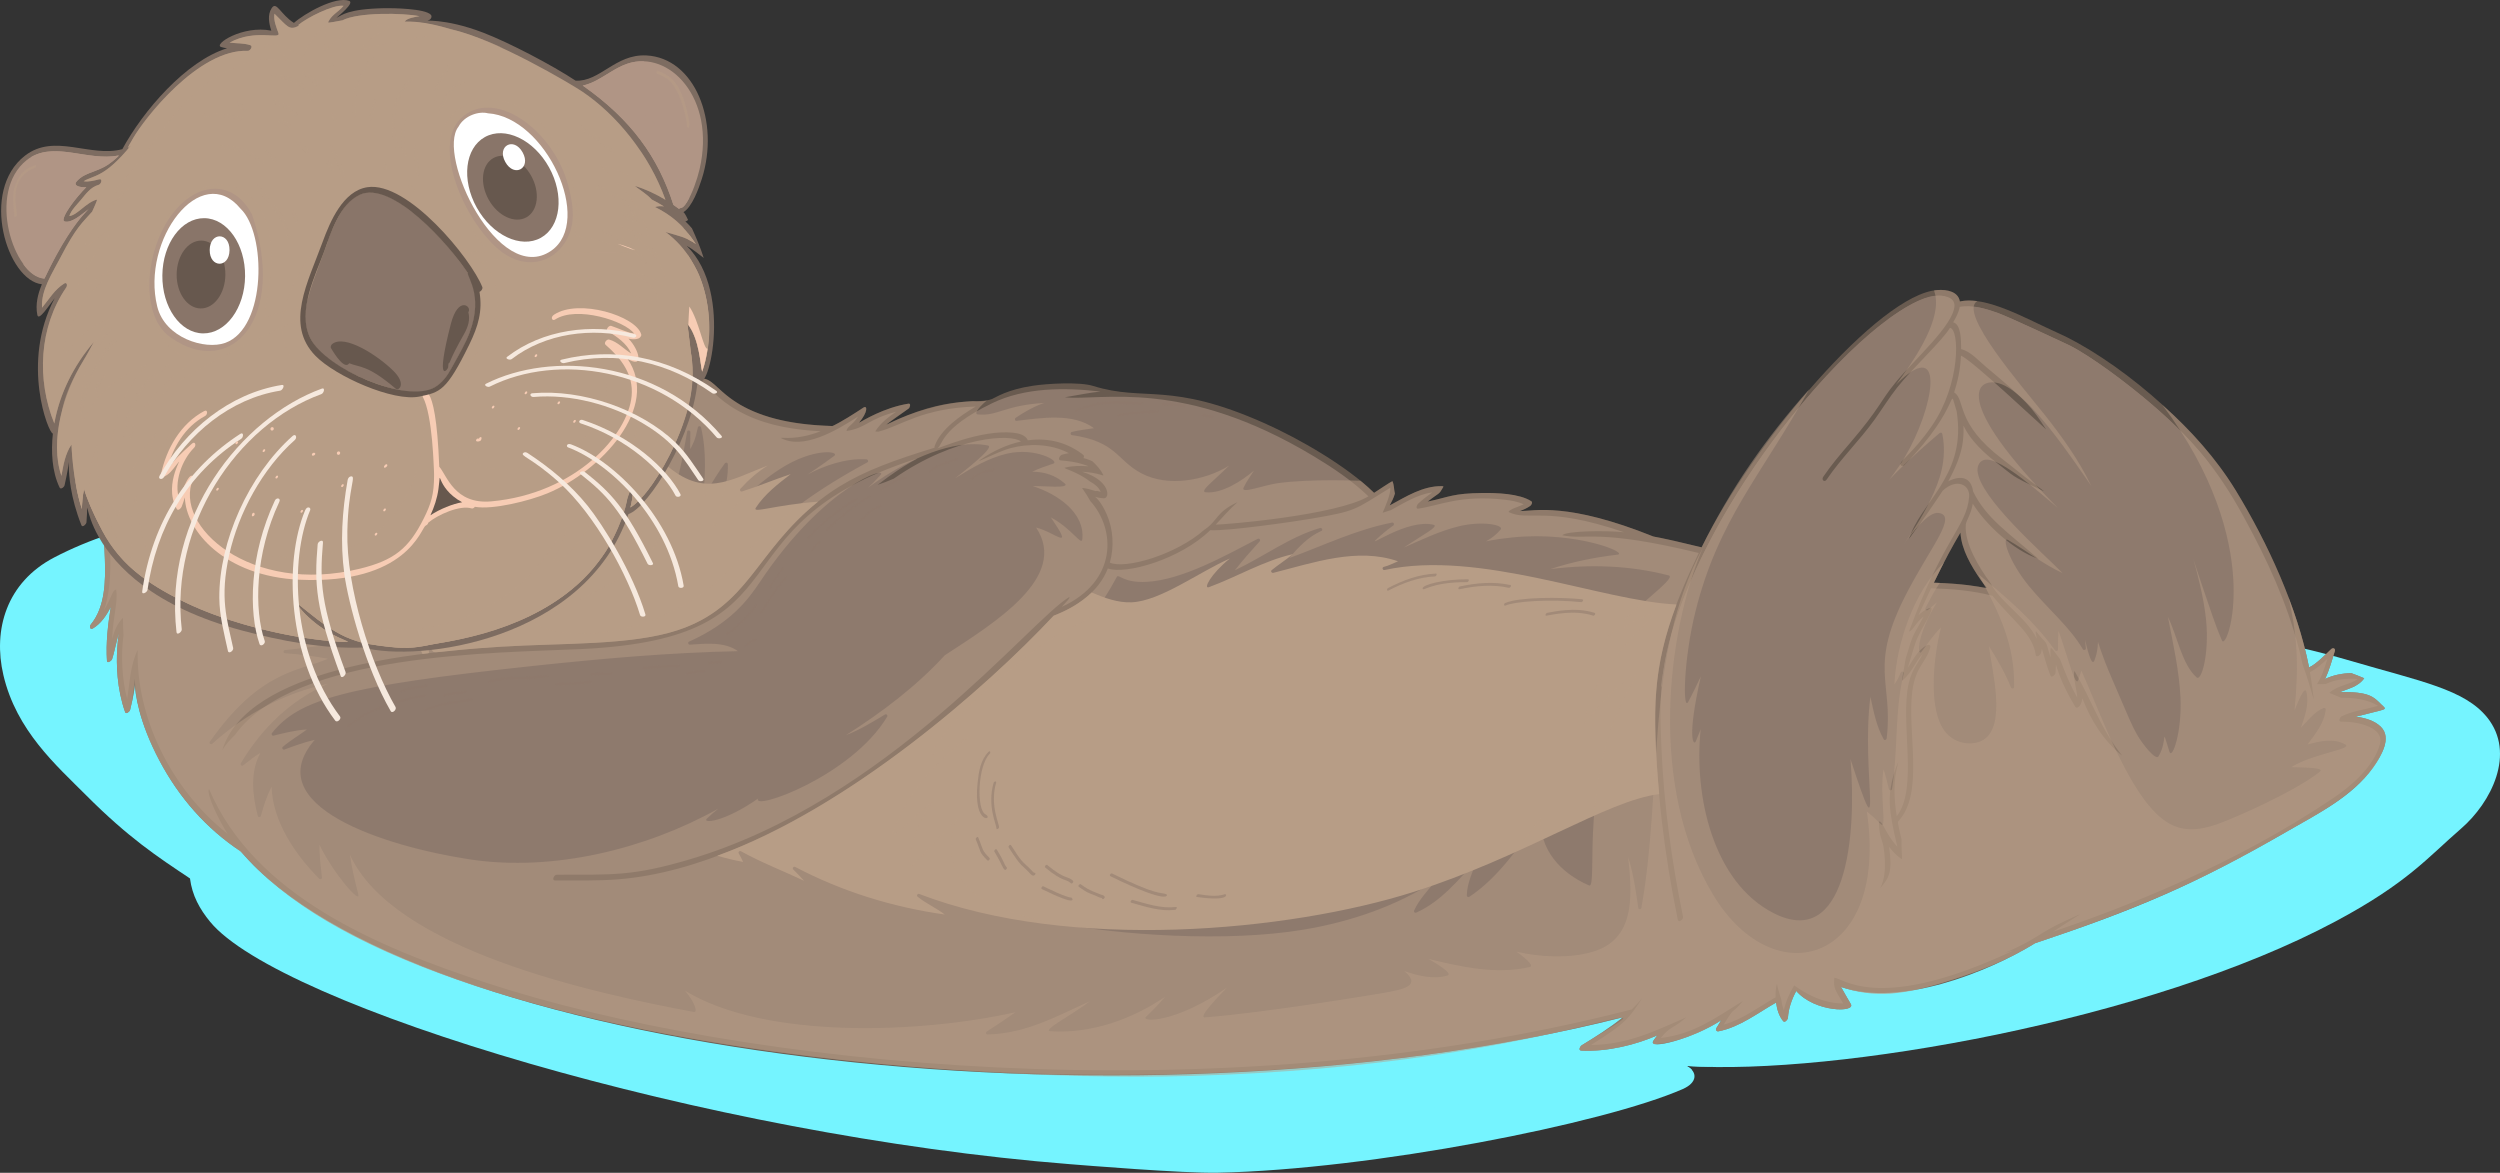 <?xml version="1.0" encoding="UTF-8"?><svg xmlns="http://www.w3.org/2000/svg" viewBox="0 0 3264.56 1531.45"><rect x="0" y="0" width="3264.56" height="1531.45" fill="#333333" stroke="none"/><defs><style>.cls-1{fill:#7d6c61;}.cls-2{fill:#fff;}.cls-3,.cls-4{fill:#75f4ff;}.cls-5{fill:#67584e;}.cls-6{isolation:isolate;}.cls-7,.cls-8,.cls-9{fill:#b79d86;}.cls-10,.cls-11,.cls-8,.cls-12{mix-blend-mode:screen;}.cls-10,.cls-13,.cls-14{fill:#897569;}.cls-15{opacity:.45;}.cls-11{opacity:.52;}.cls-11,.cls-12,.cls-16{fill:#8e7a6d;}.cls-9{opacity:.48;}.cls-9,.cls-17,.cls-4,.cls-18,.cls-14{mix-blend-mode:multiply;}.cls-17{fill:#f7ccb4;}.cls-19{fill:#f6e9de;}.cls-20{fill:#695b50;}.cls-21,.cls-18{fill:#b09585;}</style></defs><g class="cls-6"><g id="Layer_1"><g><path class="cls-3" d="m3247.93,937c-29.52-36.88-87.32-47.31-177.67-73.82-186.04-54.56-352.78-52.77-444.99-56.63-275.24-11.53-329.07-24.1-468.23-37.23-14.62-1.38-460.82-38.56-699.45-69.36-140.32-18.11-528.85-63.49-671.62-64.59-234.05-1.79-425.19,40.42-444.15,47.54-2.66,1-77.95-10.49-115.88-5.14-53.84,7.59-110.77,26.93-155.28,50.24-62.3,32.59-80.06,94.38-66.24,153.48,16.97,72.61,69.24,118.08,107.83,156.78,55.87,56.03,93.37,80.53,135.85,108.86,2.85,22.35,12.63,39.93,26.27,56.56,89.71,109.36,649.32,279.18,1122.78,316.53,17.71,1.4,148.09,12.08,192.86,11.16,200.6-4.15,504.25-63.96,607.52-109.32,19-8.37,19.6-22.27,5.02-30.07,192.35,12.71,604.36-58.97,847.39-188.88,93.84-50.15,119.83-83,163.9-121.17,39.45-34.16,71.55-98.15,34.1-144.94Z"/><path class="cls-4" d="m341.81,682.92c-1.16.43-.04.44-16.09-1.38-14.44,74.96,6.03,168.73,16.51,231.27.7,4.2-4.14,7.86-7.55,4.4-56.43-57.39-187.07-88.2-225.79-44.41-34.12,38.61,11.51,132.48,109.66,216.34,57.62,49.22,122.53,89.4,188.08,127.09,150.22,86.37,314.66,138.12,483.96,172.03,456.52,91.42,848.86,98.15,1318.72,8.83-7.3-8.17-17.34-4.13,22.31-4.3,300.99-58.93,616.51-144.02,866.25-319.2,24.54-17.22,56.38-40.94,62.46-72.42,11.87-61.39-80.2-87.46-123.34-99.12-226.32-61.21-323.05-51.78-511.29-100.25-110.44-5.92-873.16-76.66-1068.12-101.83-140.42-18.12-528.85-63.49-671.62-64.59-234.05-1.79-425.19,40.42-444.15,47.54Z"/><g><g><g><path class="cls-20" d="m3109.17,949.33c-8.15-8.29-20.8-11.98-33.15-13.46,43.48-11.37,41.7-7.95,33.27-16.23-9.37-9.23-15.24-16.77-54.26-15.8,9.88-4.08,24.2-6.65,32.21-18.17-5.6-2.32-11.22-4.62-16.91-6.67-11.83.25-23.66,2.55-34.26,7.65,5.65-11.61,8.91-24.16,12.85-36.54,1.04-3.28-2.44-4.7-4.73-2.54-7.28,6.9-20.4,20.43-28.97,23.92-15.26-78.16-53.91-162.44-95.55-230.79-54.82-89.98-162.65-174.99-233.82-206.58-39.23-17.41-91.66-48.19-126.62-40.44-2.09-12.85-16.51-15.86-29.49-14.93-76.38,5.48-240.71,200.03-307.76,336-61.84-15.08-60.25-13.16-63.38-14.31-111.41-44.73-154.28-33.29-173.87-33.01,4.75-1.92,9.47-3.87,13.69-6.98,1.32-.97,3.24-4.57,1.21-5.89-15.51-10.12-45.32-11.01-63.95-10.8-38.63.43-42.61,5.14-71.38,11.22,16.13-12.74,14.08-8,20.6-19.47-.35-.4-.89-.69-1.8-.7-25.07-.48-46.93,13.55-68.41,25.19,2.71-5.01,5.33-10.13,6.8-15.46-1.33-5.05-.94-11.43-3.27-16.23-2.74,1.14-18.54,11.78-23.92,15.26-36.02-35.3-98.28-70.92-142.74-90.76-124.42-55.5-155.9-27.57-224.36-48.9-17.62-5.46-59.43-3.09-78.85-.14-33.65,5.13-47.29,14.9-52.84,17.2-18.47,7.67-57.31-6.67-137.93,33.68,8.67-8.14,19.61-14.3,28.92-21.18,1.61-1.18,3.44-6.97-.29-6.36-32.46,5.31-59.06,22.04-64.54,24.95,12.2-14.66,10.9-23.24,5.72-19.78-3.29,2.19-36.91,24.1-40.86,24.02-123.39-4.02-142.64-50.29-162.15-60.2-30.88-15.7-110.91,70.59-264.8,110.11-105.15,26.99-356.14,49.14-480.55,33.46-19.69-2.48-42.66-7.62-58.52-7.83-3.32-4.88-2.3-3.71-3.29,10.09,15.88,26.55,18.72,57.64,19.71,88.25.91,28.34.6,62.34-18.41,85.37-2.02,2.44-.98,7.35,2.83,5.03,10.67-6.48,17.49-16.9,23.3-27.89-3.75,23.17-6.48,46.4-5.01,70,.27,4.41,6.05-.02,6.69-1.99,2.67-8.2,4.21-16.7,6.42-25.02,8.39-31.48-11.26,32.47,10.65,94.24,1.19,3.38,5.98-.97,6.43-2.76,19.86-79.47-16.05-36.78,38.42,66.08,25.47,48.1,60.86,88.71,106.31,118.64,219.9,260.13,1144.84,382.93,1804.65,216.5-16.8,13.77-35.6,25.46-53.73,36.57-2.09,1.27-4.93,6.75-.58,6.96,34.06,1.72,71.91-7.82,99.46-20.06-1.86,2.29-3.66,4.64-5.29,7.08-8.83,13.15,52.45-2.77,88.64-26.82-2.06,3.37-4.11,6.76-6.24,10.1-1.46,2.29-.26,5.03,2.57,4.48,27.79-5.46,50.86-23.76,75.21-37.57,1.08,8.73,3.69,17.62,9.3,24.35,2.14,2.55,5.99-2.36,6.12-4.3.79-12.44,4.98-24.27,10.87-35.17,24.26,28.04,78.15,28.46,71.19,17.02-4.43-7.32-8.52-14.83-12.77-22.26,76.69,26.68,191.61-18.99,253.54-57.14,133.75-44.65,209.84-77.19,330.18-146.62,39.16-22.6,84.01-44.86,110.91-82.62,11.55-16.22,24.55-38.85,10.57-53.03Zm-583.93-188.38c14.56-30.11,24.16-47.44,34.77-65.46,1.18,22.13,14.19,43.69,26.17,61.34,13.64,20.1,18.69,6.61-60.94,4.11Z"/><path class="cls-16" d="m3107.83,971.53c-7.88,29.14-36.49,54.16-61.54,71-129.58,87.11-267.13,140.53-365.92,174.41,38.72-25.57,47.99-28.8,17.21-14.75-37.09,16.92-33.86,22.2-79.99,42.36,12.68-4.07,17.58-5.8-5.08,4.25-163.29,72.73-207.42,27.2-217.24,28.06-1.16,14.36.84,14.83,11.62,33.49-35.28.21-63.7-23.89-63.99-23.6-6.09,10.02-10.96,21.02-13.47,32.52-1.79-4.43-2.77-9.29-3.35-13.9.37-.19-3.75-9.75-5.68-21.03-1.63,5.77-2,11.92-1.74,17.97-22.14,12.52-43.2,28.98-67.82,35.68,16.78-27.61,8.33-10.34,25.26-31.06-36.61,22.81-64.62,43.46-107.46,48.52,13.07-16.15,15.15-11.07,33.5-27.04-43.17,18.94-77.38,35.59-124.52,36.15,45.85-28.66,49.25-34.59,66.9-61.21-4.28,5.18-8.82,10.13-13.73,14.77-545.56,140.47-1166.85,73.05-1495.18-34.57-143.88-47.17-303.49-114.39-362.67-253.32-4.21,6.33,14.23,43.38,24.43,58.79-76.06-60.14-119.74-154.73-117.56-240.29-9.75,19.98-10.3,42.37-13.72,64.11-6.99-26.17-8.22-58.06-4.81-83.01-.4-7.71-.69-15.42-.63-23.13-7.75,7.68-11.5,17.62-14.25,27.99,1.63-33.13,7.98-48.54,5.28-65-5.72,1.91-4.46,8.2-16.11,27.57,13.37-34.29,12.18-117.29-10.29-157.65,52.11,3.87,61.28,22.6,293.56,6.43,194.16-13.5,293.91-33.63,443.74-121.92,76.42-45.04,43.95-14.06,112.94,18.25,29.86,13.98,63.07,19.04,96,20.82-31.45,12.12-49.45,7.65-52.02,8.68,29.09,15.81,71.71-8.91,101.09-27.96-8.02,12.12-14.79,13.2-15.1,18.93,26.43-4.37,26.42-14.7,64.69-25.23-10.32,7.2-20.35,14.77-27.14,25.63-.2.36,3.58.46,3.89.46,30.49-7.7,56.16-30.53,127.18-32.82-20.02,11.84-45.86,29.74-53.58,51.58-.35.99-.31,1.66-.12,2.19-104.56,32.08-152.37,54.97-220.35,142.29-26.11,33.54-52.78,75.66-115.69,96.13-61.33,19.95-149.98,16.39-230.42,21.4-111.6,6.94-332.13,28.54-363.86,135.76,4.01-7.72,10.5-14.35,16.85-20.61,76.9-107.65,343.52-106.91,451.89-112.02,303.81-14.31,164.75-160.36,436.75-248.16,8.74-2.81-10.33,3.33-49.54,33.68,7.17-2.29,14.16-5.07,21.07-8.1,81.3-56.41,154.15-58.63,166.12-48.47-18.9,4.12-36.78,12.65-52.68,23.59-10.35,7.14,22.1-10.49,39.33-15.02,22.61-5.94,51.81-6.19,75.89,6.65-3.06.41-6.11,1.12-9.12,2.08-2.72.87-6.12,6.93-1.46,7.34,9.9.88,19.84,2.07,29.32,5.21,17.12,5.67-1.57-1.05-23.63,4.2-4.42,1.04,14.5,4.18,32.43,18.14,6.26,3.28,11.46,7.59,14.05,13.53-1.67-.34-3.31-.82-4.95-1.3-2.11,1.56-6.42-2.54-19.42-3.82,5.03,7.37,7.42,11.05,10.85,17.22,33.47,36.98,35.5,104.83-37.41,138.15,9.07-9.98,10.37-10.78,9.96-13-52.17,31.39-237.23,266.06-495.66,342.64-75.27,22.31-100.73,19.86-173.65,20.07-3.6,0-6.98,7.5-2.33,7.48,27.54-.08,55.13.7,82.62-1.47,204.92-16.19,443.49-210.74,568.48-344.25,30.53-11.73,58.97-31.15,70.79-61.65,23.64,8.34,94.9-12.14,133.7-49.98,22.94,1.33,109.98-11.22,132.62-15.14,59.13-10.24,54.4-10.67,102.53-40.27.81,8.2-6.76,25.09-9.99,32.67,3.02-1.21,6.7-2.1,10.77-3.48,17.22-9.42,34.73-20.42,54.1-23.22-6.48,4.65-12.82,9.5-18.65,14.93-1.36,1.25-3.63,6.92.28,6.37,27.72-3.93,54.52-18.31,112.7-11.69,8.29.95,17.27,2.38,24.99,6.03-7.68,3.66-17.52,5.92-19.9,9.95,26.71,13.19,47.11-9.13,150.91,26.49-25.21-2.49-75.35-1.77-80.58,3.94,31.49,6.63,45.47-9.03,178.14,23.17-35.55,74.76-57.53,135.48-56.68,217.1.92,87.89,11.39,174.33,29.35,261.81.94,4.54,7.58-.28,6.85-3.82-14.83-72.2-24.87-145.42-28.15-219.1-3.44-76.84-2.08-122.6,35.21-211.92,81.88-196.02,257.24-372.72,321.04-379.84,11.61-1.3,26.87,1.28,26.34,13.07-1.27,25.31-52.27,69.89-76.96,100.07-21.28,26.04-19.77,32.7-59.35,78.94-12.21,14.26-24.45,28.52-34.99,44.09-2.86,4.23,1.53,8,4.48,3.63,18.77-27.73,43.05-51.11,62.56-78.28,9.93-13.82,18.82-28.38,29.38-41.75,19.49-24.71,58.58-60.79,69-77.96,12.67,1.61,14.06,73.33-23.6,127.91-26.42,38.27-43.91,46.4-40.64,51.35,1.05,1.6,3.39,1.19,4.6-.05,76.63-78.1,56.57-107.06,67.85-72.04.65,2.01.4-.06,1.5,9.26,9.17,78.76-48.9,111.88-63.47,159.93,19.9-27.29,40.07-57.16,44.24-63.7,18.19-16.98,35.91-7.85,34.55,8-3.36,39.34-33.25,52.57-78.52,175.86,4.44-.04,8.31-11.43,19.11-19.6-14.76,28.21-12.43,17.66-23.42,54.77-5.39,31.92-5.86,29.87-3.82,28.25,11.95-9.66,16.91-25.19,26.08-34.16-5.84,11.81-14.08,19.67-18.33,38.31-11.64,51.02,12.94,137.02-15.62,173.63-3.77-23.29-4.67-46.87,1.88-69.64,1.05-3.66-4.98,8.78-8.41,25.46-3.91,19.07-5.22,32.51,7.33,84.1-16.49-17.99-19.16-34.64-24.1-32.93.46,27.83,6.26,18.21,7.74,50.22.54,11.9-.28,25.75-6.03,36.71,11.38-13.11,16.43-20.93,11.55-54.02,4.33,5.68,9.19,10.9,15.01,15.13,3.74,2.74,1,.07,1.25-24.78-5.56-23.36-4.97-22.8-3.97-23.87,34.08-37.04,11.09-116.13,18.03-169.37,4.3-32.98,17.81-36.92,23.45-57.33.78-2.83-1.32-4.35-3.87-3.14-12.73,6.07-18,18.94-25.52,29.86,3.53-10.89,6.45-21.98,10.1-32.85,5.92-17.64,29.53-49.87,17.77-45.28-5.35,2.09-9.81,5.41-13.83,9.27,5.43-11.75,10.88-23.48,16.44-35.16,27.06.72,54.3,2.97,80.29,9.79,26.59,33.32,52.37,49.13,56.38,77.17.61,4.26,6.09.23,6.7-2,.55-2.03.96-4.12,1.28-6.24,3.72,11.77,6.5,23.89,11.28,35.3,1.55,3.69,6.48-1.55,6.61-3.7,1.51-23.92-4.2-5.13,25.82,44.49,1.84,3.03,7.91-.21,9.19-11.21,11.16,28.96,27.7,55.65,52.06,75.01-27.36-33.31-39.26-71.28-62.3-110.62-2.87,6.19,3.61,26.32,3.51,34.77-8.94-16-16-32.98-22.4-50.17-14.37-19.06-12.62-18.83-12.42-2.2-8.46-28.76-2.44-12.63-18.99-34.44-1.24,2.38.03,2.03,1,9.89-14.23-28.84-46.69-46.25-60.27-72.42-14.56-19.78-34.69-52.24-32.38-76.86.46-4.79,6.63-12.81,9.11-27.03,16.75,26.94,52.49,60.7,85.68,72.07-39.11-34.11-68.13-52.97-85.25-87.99-2.61-18.72-15.98-21.75-32.47-13.34,8.7-15.87,17.17-34.72,19.17-52.71,4.37-39.48-12.93-14.52,45.62,29.77,21.47,16.26,14.53,14.51,57.57,34.75,3.12,1.47,5.41,2.84-9.6-8.07-18.18-13.23-27.94-22.08-41.67-32.48-62.73-47.53-47.94-77.62-63.41-87.32,4.83-15.27,7.97-28.85,8.91-48.05,14.83,6.25,100.05,86.85,111.26,96.43-19.23-29.72-24.91-36.98-78.6-81.75-9.73-8.11-19.71-19.93-32.43-23.15.02-11.65-.05-32.32-10.36-35.02,3.3-5.8,7.33-13.01,8.53-20.16,16.46-3.22,34.92,2.68,50.04,8.05,13.97,4.96,92.5,41.77,93.94,42.51,29.83,15.36,73.61,48.98,101.14,71.87,73.7,61.27,104.27,110.02,138.21,175.11,27.72,53.14,51.7,109.97,64.33,169.02,14.89,41.32,16.88,61.76,12.64,29.85-.39-.41-.18-3.76-3.02-19.44,8.22-3.8,16.93-11.77,22.88-17.48-3.49,11.51-7.11,22.88-13.68,33.17,3.78,0,7.57.13,11.32-.15,12.83-6.08,27.62-7.86,41.75-6.56-8.77,7.1-26.19,8.08-36.94,18.12,5.2,2.01,10.28,4.35,15.48,6.36,16.72-.08,33.92,1.91,48.09,10.48-15.81,4.83-32.54,6.37-47.58,13.79-2.19,1.08-4.83,7.01-.58,6.96,24.09-.3,56.35,8.21,50.7,29.06Z"/><path class="cls-12" d="m2173.25,868.94c-11.12,63.84.7,9.22,23.58-58.16,35.12-103.38,67.01-146.51,107.27-194.95,56.06-67.48,151.63-171.93,236.37-228.77-79.33-18.52-330.44,271.54-367.21,481.88Z"/><path class="cls-12" d="m2466.45,537.54c-30.26,39.1-59.98,79.31-80.7,124.26,33.55-36.55,56.57-80.39,80.7-124.26Z"/><path class="cls-12" d="m2610.65,645.1c14.8,15.33,26.5,21.52,52.57,46.81,14.11,13.7,27.99,28.23,44.46,39.16-16.02-40.19-58.79-63.75-97.04-85.97Z"/><path class="cls-12" d="m2628.31,573.24c32.48,29.56,65.38,59.09,98.96,86.12-23.35-40-58.94-62.53-98.96-86.12Z"/><path class="cls-12" d="m2885.24,605.59c-56.12-71.84-148.83-137.07-182.15-154.23-1.09-.56-79.68-37.45-93.94-42.51-8.87-3.15-18.9-6.43-28.99-8,110.68,75.63,84.29,31.06,305.08,204.74Z"/><path class="cls-12" d="m2482.96,719.87c-15.5,27.68-34.06,53.26-45.52,83.15,34.65-37.31,62.48-85.54,75.25-123.16-4.05,2.86-3.83,2.37-20.08,24.68.57-1.88,3.68-8.38-9.64,15.32Z"/><path class="cls-12" d="m2410.86,747.67c37.82-44.78,66.27-94.01,85.36-143.46-37.27,40.68-69.77,97.83-85.36,143.46Z"/><path class="cls-8" d="m2189.22,789.33c-96.12-4.05-257.32-72.16-381.19-45-2.64.58-3.76-3.44-1.12-4.06,6.59-1.55,12.47-4.81,18.65-7.33-53.38-18.51-110.59,1.94-162.97,15.13-1.9.48-3.77-2.12-2.05-3.52,8.98-7.34,18.88-13.56,27.78-20.97-38.52,8.8-72.73,29.54-109.64,43.14-7.76,2.86,2.06-17.06,27.33-37.43-40.41,17.69-90.66,55.67-128.45,57.22-18.24.74-35.61-5.89-52.09-12.81-13.89,13.57-31.48,23.39-49.58,30.34-87.33,93.29-268.13,251.88-439.28,313.4,11.09,3.26,22.32,6.03,33.74,8.06-1.73-3.77-3.48-7.48-5.67-11.04-1.14-1.85,1.09-3.88,2.88-2.88,26.59,14.76,55,25.65,82.45,38.6-4.53-5.09-9.32-9.95-14.14-14.78-1.74-1.74.48-4.4,2.55-3.31,61.07,32.13,127.09,52.49,195.3,62.14-11.22-8.67-24.6-14.35-35.62-23.4-1.6-1.32.12-4.26,2.05-3.53,198.04,76.17,483.5,48.74,644.91-2.36,145.22-45.98,253.06-119.58,321.53-127.98-9.88-111.41-7.97-165.89,22.63-247.6Z"/><path class="cls-8" d="m987.05,662.91c11.76-17.92,28.75-30.87,45.52-43.83-21.4,7.05-42.14,15.95-63.65,22.68-2.12.66-3.39-2.04-2.05-3.52,10.6-11.78,22.53-22.09,35.79-30.46-49.82,19.06-83.47,43.75-135.12-2.66-18.25-16.38-34.02-36.44-46.81-57.9-101.64,53.36-171.32,77.59-330.04,92.95-11.16,37.2-11.47,85.35-7.72,124.01,8.48-18.77,17.21-37.5,30.78-53.21,12.04-13.98-14.22,49.6,3.05,94.24,3.58-12.86,4.56-26.21,7.6-39.23.58-2.49,3.91-1.64,4.14.56,3.15,30.08,10.56,59.87,23.09,87.4,9.94-1.24,8.84-.14,8.2-4.79-.36-2.66,3.11-3.72,4.06-1.12,2.77,7.52.08,2.05,90.08-3.53,80.62-5.02,169.03-1.43,230.43-21.4,93.26-30.36,102.52-103.25,183.85-168.01-57.41,4.3-86.56,15.99-81.2,7.84Z"/><path class="cls-16" d="m1295.46,526.56c42.81-20.69,94.22-20.73,141.67-15.27-14.72,1.46-27.8,4.35-46.69,7.5,47.66,5.11,153.76-26.29,325.84,77.45,25.04,15.1,49.51,31.61,70.66,51.89-41.7,24.97-188.48,37.07-199.42,36.92,9.32-9.93,18.15-20.31,28.44-29.28-28.66,13.24-25.07,24.01-43.56,36.16-36.42,32.32-103.07,51.75-123.15,42.76,5.86-20.6,4.44-43.63-4.01-62.91-13.52-30.89-24.22-22.18-3.87-21.13,8.28.43,8.94-23.22-28.38-34.63,22.33,1.15,29.01,6.81,27.67,4.06-3.49-7.04-8.22-12-14.09-17.66-6.87-3.19-10.06-3.81-11.75-4.27.82-1.48,1.02-3.14-.22-4.12-19.43-15.29-44.14-22.95-72.36-19.06-3.2-7.17-12.16-9.21-19.53-9.95-42.19-4.28-98.24,21.41-98.66,20.32,7.01-3.08,2.48-25.44,71.39-58.76Z"/></g><path class="cls-9" d="m3076.01,935.87c43.5-11.38,41.7-7.95,33.27-16.23-9.43-9.29-15.27-16.75-54.26-15.8,9.88-4.08,24.2-6.65,32.21-18.17-5.6-2.32-11.22-4.62-16.91-6.67-11.83.25-23.66,2.55-34.26,7.65,5.65-11.61,8.91-24.16,12.85-36.54,1.04-3.28-2.44-4.7-4.73-2.54-7.31,6.92-20.33,20.4-28.97,23.92-15.26-78.16-53.91-162.44-95.55-230.79-25.72-42.23-58.91-79.28-95.95-111.87,136.48,181.49,84.39,322.48,77.92,307.77-4.56-10.38-8.57-20.98-12.28-31.71-47.66-137.63-14.43-54.93-8.58,4.93,4.34,44.23-6.1,80.32-12.38,74.75-19.25-16.95-25.04-53.77-37.47-78.95,6.86,35.71,14.65,70.01,16.36,104.88,2.21,45.21-10.84,82.15-14.4,71.04-11.54-36.03-1.7-14.28-14.33,6.1-3.68,5.87-21.14-16.33-28.15-28.71-7.56-13.38-9.69-19.83-32.38-72.27-29.13-67.29-11.92-52.83-23.17-24-3.61,9.2-10.17-18.42-12.14-27.23.36,3.76.69,7.52,1.03,11.28.19,2.15-2.94,2.77-3.93,1.07-16.48-28.47-46.09-53.16-69.46-81.39-28.2-34.05-36.49-66.09-28.34-61.35,24.03,13.97,46.07,31.69,71.37,43.36-26.41-26.88-108.4-98.2-111.08-133.42-.54-7.01,2.96-14.06,10.55-14.75,21.22-1.93,73.59,45.9,94.36,63.09-141.39-142.84-105.73-171.2-76.76-162.69,38.95,11.44,97.5,101.48,120.27,133.69-16.17-33.76-38.16-64.2-61.35-93.43-28.93-36.47-113.24-133.21-87.34-147.71-7.72-1.06-15.46-1.13-22.81.5-2.09-12.85-16.51-15.86-29.49-14.93-6.76.49-3.33-.49-2.02,9.93,4.48,34.99-30.59,84.94-51.06,112.59-3.37,4.49,2.81-3.67,14.06-12.27,51.44-39.37,29.65,59.67-10.55,119.26-23.09,34.16-20.3,19.07,52.58-42.72,1.11-.94,3.19-.75,3.53.93,3.16,15.72,2.68,31.73-.89,47.34-11.72,51.13-63.78,115.39-46,92.1,7.97-10.48,28.97-38.01,41.95-36.14,24.74,3.59-8.22,41.55-39.96,101.72-52.82,100.05-18.78,117.79-27.74,192.71-.23,1.92-2.81,3.05-3.93,1.07-9.58-17.12-13.14-36.42-17.29-55.41-12.72,97.87,20.04,222.44-26.02,81.37,8.52,103.48-6.41,249.14-100.49,201.11-78.58-40.13-104.27-152.2-95.13-240-2.05,5.27-4.15,10.52-6.36,15.71-2.52,5.94-12.14-1.98,6.57-84.75-5.4,11.03-10.51,22.21-16.37,33.01-7.57,13.98-6.23-55.74,9.47-118.32,29.98-119.41,84.24-174.98,148.5-289.72-55.79,62.57-102.45,129.11-140.6,206.47-61.84-15.08-60.25-13.16-63.38-14.31-111.42-44.74-154.28-33.29-173.87-33.01,4.75-1.91,9.47-3.87,13.69-6.98,1.32-.97,3.24-4.57,1.21-5.89-15.56-10.14-45.38-11.01-63.95-10.8-38.56.43-43.06,5.24-71.38,11.22,16.24-12.81,14.09-8,20.6-19.47-.35-.4-.89-.69-1.8-.7-25.07-.48-46.93,13.55-68.41,25.19,2.71-5.01,5.33-10.13,6.8-15.46-1.33-5.05-.94-11.43-3.27-16.23-2.74,1.14-18.54,11.78-23.92,15.26-5.65-5.54-11.58-10.77-17.67-15.8-5.65,0-64.77-2.7-107.96,3.16-18.25,2.48-48.9,14.59-44.82,5.91,3.72-7.92,8.86-15,13.58-22.33-15.38,13.18-42.06,30.6-63.03,28.29-8.37-.92,9.95-14.47,30.51-34.71-32,19.69-80.12,28.15-114.3,10.06-32.85-17.37-32.11-41.51-91.12-50.02-2.12-.3-1.9-3.6,0-4.06,9.56-2.34,19.33-3.46,29.04-4.91-27.52-20.43-69.65-13.22-101.2-9.59-2.26.26-2.6-2.88-1.06-3.93,11.53-7.85,23.99-14.94,37.24-19.48-52.56,3.19-60.43,17.49-86.53,15.02-7.17-.68,5.88-13.76,11.69-18.1-6,1.28-12.21,1.27-18.41.6-91.48,4.74-151.62,59.96-83.74,9.8,1.61-1.18,3.44-6.97-.29-6.36-32.46,5.31-59.08,22.05-64.54,24.95,12.2-14.66,10.9-23.24,5.72-19.78-12.93,8.61-26.38,17.16-40.43,24.13-5.14-.81-48.93.1-89.98-14.18-77.37-26.91-56.11-66.16-109.68-39.12-92.03,46.46-148.82,97.64-333.19,122.62-283.1,38.37-392.18,10.8-416.89,7.53-17.99-2.38-15.8-.25-17.86-3.17-1.92-2.74-1.29-.04-2.14,11.83,15.88,26.55,18.72,57.64,19.71,88.25.91,28.34.6,62.34-18.41,85.37-2.02,2.44-.98,7.35,2.83,5.03,10.67-6.48,17.49-16.9,23.3-27.89-3.75,23.17-6.48,46.4-5.01,70,.27,4.41,6.05-.02,6.69-1.99,3.33-10.23,5.09-21.76,8.76-33.19-4.89,30.77-2.92,70.77,8.3,102.41,1.19,3.38,5.98-.97,6.43-2.76,3.32-13.29,4.35-27.29,6.25-41.04.81,62.65,48.18,163.41,132.32,221.65,13.94,9.67,23.06,28.47,75.92,67.13,280.98,205.62,1117.04,309.32,1734.88,153.48-16.8,13.78-35.6,25.46-53.73,36.57-2.09,1.27-4.93,6.75-.58,6.96,24.53,1.24,49.51-3.07,72.91-10.24,32.4-9.92,29.27-14.73,21.27-2.74-1.03,1.55-.82,4.81,1.7,4.62,22.04-1.66,43.61-8.68,63.47-18.19,26.75-12.82,28.05-20.1,17.24-3.15-1.46,2.29-.26,5.04,2.57,4.48,27.79-5.46,50.86-23.76,75.21-37.57,1.08,8.73,3.69,17.62,9.3,24.35,2.14,2.55,5.99-2.36,6.12-4.3.79-12.44,4.98-24.27,10.87-35.17,24.26,28.04,78.15,28.46,71.19,17.02-4.43-7.32-8.52-14.83-12.77-22.26,43.72,15.21,83.82,9.49,128.09-4.16,50.17-15.48,83.7-27.25,125.46-52.97,155.3-51.84,230.35-89.02,330.18-146.62,33.08-19.09,113.22-58.55,126.99-114.74,5.19-21.2-16.94-31.77-38.66-34.38Zm-2376.3-124.54c55.62-31.13,132.53-53.22,164.2-112.14-7.78,6.7-15.18,13.85-23.13,20.34-26.13,21.33-41.14,20.95-36.61,15.2,39.39-49.96,50.43-47.01,82.61-117.13,4.22-17.81,7.44-35.91,10.55-53.96.41-2.4,4.14-1.73,4.14.56.03,28.45-1.8,25.01,4.47,12.92,2.04-3.96,4.44-14.85,5.38-19.07.45-2.03,3.59-2,4.06,0,3.87,16.32,5.3,32.99,5.15,49.74-.58,62.74-11.77,49.46,25.96-2.69,1.2-1.66,3.85-1.13,3.93,1.06,1.13,29.67-12.86,56.29-20.6,84.24,28.07-26.86,55.24-56.32,88.29-77.71,44.65-28.9,79.38-23.35,71.11-17.3-73.9,54.07-15.5.33,42.29,4.46,1.97.14,3.02,2.87,1.06,3.93-173.23,93.89-156.17,147.67-259.56,196.72-104.92,49.77-183.91,16.76-173.31,10.82Zm458.8,124.55c-46.97,78.27-177.54,123.84-168.52,106.85-45.43,31.63-73.51,32.73-66.94,26.24,4.72-4.65,9.76-8.91,14.94-13-95.16,53.13-216.46,82.61-324.21,66.27-112-16.98-277.39-70.24-202.76-156.14-13.6,3.02-26.62,7.92-39.73,12.7-1.95.71-3.62-2.18-2.05-3.52,9.86-8.49,21.22-14.92,31.54-22.75-14.75.94-29.15,4.5-43.48,8.09-2.18.54-3.33-1.95-2.05-3.53,35.29-43.53,92.76-61.07,341.63-87.57,88.56-9.43,177.67-17.43,266.76-19.18-17.4-12.76-42.56-9.8-62.88-8.52-2.02.12-2.97-3.07-1.06-3.92,53.75-24.14,76.52-53.72,92.55-77.79,84.59-126.99,168.62-152.45,157.54-139.86-17.74,20.1-24.91,21.91-1.83,6.41,38.97-26.17,96.39-54.08,142.14-44.89,10.1,2.04-35.19,36.59-42.9,42.77,21.19-13.21,43.57-26.55,67.78-32.16,37.09-8.59,69.36,10.05,60.44,13.03-9.35,3.12-18.71,6.28-27.54,10.61,15.51-.17,30.5,4.65,42.45,15.24,8.18,7.24-29.74,2.87-41.47,3.59,32.56,10.43,68,35.03,64.46,69.22-.96,9.38-13.63-13.92-41.12-28.48,31.38,46.18,6.34,19.6-19.25,13.29,43.09,64.72-54.07,124.31-119.26,166.81-37.44,40.87-82.27,74.54-128.98,104.28,17.92-6.85,34.48-17.09,50.9-26.95,1.8-1.08,3.96,1.08,2.88,2.88Zm936.59-99.06c18.87-13.87,38.34-26.96,60.5-35.03,25.37-9.25-78.36,62.27-86.37,142.98,19.11-22.96,37.62-46.81,63.5-62.59,1.76-1.08,4.02,1.1,2.88,2.89-77.2,120.89-47.49,276.85-60.69,271.14-37.81-16.45-64.79-47.35-63.1-88.25-28.12,36.48-54.29,77.51-93.27,103.17-1.34.88-3.2-.28-3.17-1.82.3-16.38,8.03-30.94,12.78-46.3-23.34,25.82-46.36,54.01-78.6,68.63-1.97.89-3.79-.91-2.89-2.88,6.77-14.67,18.21-26.36,28.27-38.92-51.79,33.43-111.07,53.85-173.1,64.17-100.68,16.75-238.91,7.29-328.72-9.58-54.32-10.19-121.48-30.61-130.05-85.46-8.63-55.21,44.29-85.26-51.32,10.79-7.74,7.79-5.45-41.4,27.41-83.89-17.97,12.52-32.87,28.92-49.79,42.87-1.45,1.2-4.32.12-3.52-2.05,42.99-117.81,182.41-162.43,53.44-102.05-1.74.82-4.16-.97-2.88-2.88,28.39-42.34,62.72-74.2,102.21-106.38,63.65-51.85,51.89-38.48,101.69-67.57,10.44-6.03,31.89-42.61,38.04-54.47,2.37-4.56,8.12,8.21,39.08,6.47,46.77-2.64,102.37-34.16,144.88-56.17,2.16-1.12,4.16,1.52,2.55,3.31-11.08,12.31-22.2,24.63-32.35,37.72,39.25-18.54,71.35-43.48,111.41-55.23,2.26-.66,3.83,2.89,1.62,3.85-17.13,7.48-30.18,21.31-42.04,35.48,45.62-16.77,87.47-37.18,134.12-46.32,2.41-.47,3.58,2.46,1.62,3.85-7.42,5.28-14.45,11.06-21.15,17.24-15.87,14.67,38.98-26.65,73.79-18.3,8.24,1.96-15.51,13.95-38.65,29.77,23.15-10.22,46.14-21.31,70.45-27.43,32.12-8.09,60.84-1.86,55.84,3.98-18.62,21.67-36.82,15.52,15.51,10.24,84.5-8.53,152.88,20.68,136.83,22.54-29.6,3.47-59.34,9.5-87.47,18.85,51.59-6.53,104.03-4.96,154.69,8.24,12.1,3.15-54.85,48.44-84,85.38Zm430.13-75.88c14.45-29.87,24.05-47.25,34.77-65.46,1.18,22.13,14.19,43.69,26.17,61.34,13.64,20.1,18.69,6.61-60.94,4.11Z"/><path class="cls-9" d="m3109.17,949.33c-8.15-8.28-20.8-11.98-33.15-13.46,43.5-11.38,41.7-7.95,33.27-16.23-9.43-9.29-15.27-16.75-54.26-15.8,9.88-4.08,24.2-6.65,32.21-18.17-5.6-2.32-11.22-4.62-16.91-6.67-11.83.25-23.66,2.55-34.26,7.65,5.65-11.61,8.91-24.16,12.85-36.54,1.04-3.28-2.44-4.7-4.73-2.54-7.31,6.92-20.33,20.4-28.97,23.92-6.18-31.64-15.13-60.73-26.61-90.84,10.51,46.4,13.85,84.75,7.67,147.03,2.84-6.69,13.12-34.26,15.5-24.17,3.73,15.75-1.85,31.63-7.14,46.62,9.37-9.31,17.21-20.54,29.72-25.72,1.2-.5,2.79.78,2.67,2.04-1.65,17.29-13.54,31.8-23.64,45.55,16.4-4.08,33.48-8.69,49.17.18,10.64,6.02-42.63,11.99-70.38,29.52,12,.63,44.42.12,37.24,5.95-30.58,24.91-112.15,61.23-135.66,69.17-23.63,7.98-45.15,9.7-65.9-4.34-47.68-32.28-85.55-142.93-109.9-196.66-1.39,4-2.72,8.01-4.06,12.02-3.94,11.78-14.36-32.86-25.93-64.16-.53,8.13-.57,16.29-.57,24.45,0,2.23-2.77,2.67-3.92,1.07-28.42-39.41-61.95-67.75-100-99.3,27.63,50.98,47.78,92.64,46.59,147.18-.06,2.53-3.29,2.67-4.14.56-7.62-18.89-17.89-36.58-28.74-53.79,3.66,30.72,23.51,103.52-7.34,122.39-13.07,7.98-40.27,7.22-53.84-16.62-18.15-31.86-10.3-96.1-1.43-130.24-9.77,9.36-17.13,20.96-25.4,31.64-5.61,7.25-7.33-20.22,19.99-64.32-3.82,3.3-7.71,6.54-11.6,9.78-1.81,1.51-4.49-.36-3.31-2.55,5.79-10.77,11.51-22.37,18.72-32.69-7.28-.33-4.26-.16-7.71-.27,4.32-8.92,8.73-17.8,13.29-26.6-39.71,38.68-62.13,105.84-64.84,159.37,3.42-4.7,6-10.03,8.17-15.4.99-2.46,4.73-1.58,4.06,1.13-12.24,49.5-7.15,100.99-15.39,151.04-.34,2.1-3.58,1.91-4.06,0-2.17-8.72-4.15-17.54-7-26.07-5.12,34.86,4.95,80.34-3.64,71.75-5.76-5.76-11.61-11.45-18.09-16.39,29.09,196.45-120.27,241.93-200.65,108.82-84.83-140.56-60.72-341.92-13.7-452.85-75.96,139.95-52.03,314.93-80.1,469.98-.36,1.98-3.78,2.04-4.06,0-3.2-22.36-6.36-45.16-13.3-66.74,6.65,56.64,7.05,108.47-46.84,124.07-30.96,8.99-68.92,6.6-98.75-.27,6.06,3.98,24.5,18.31,17.43,19.93-43.9,10.14-88.92.07-132.59-10.57,7.58,4.19,33.2,19.25,24.91,21.75-17.62,5.31-39.07.45-56.4-6,22.24,19,1.33,23.65-27.34,28.77-8.62,1.53-156.63,26.15-232.89,31.85-10.86.83,23.21-33.03,28.76-38.92-68.06,47.24-113.21,45.18-105.77,38.12,8.8-8.33,17.15-17.02,25-26.11-43.52,29.56-96.32,48.29-149.37,45.09-13.28-.74,28.94-21.84,50.99-39.25-45.22,20.56-83.42,42.04-133.5,43.44-2.19.07-2.74-2.84-1.06-3.92,12.62-8.2,25.25-16.48,37.51-25.23-120.84,27.37-325.9,36.55-431.61-28.07,13.09,15.31,17.27,28.89,11.41,27.78-133.25-24.99-393-81.79-448.91-205.3,2.38,17.45,6.69,34.55,10.97,51.67,3.45,13.63-31.17-24.88-50.84-64.62-.03,14.42,1.84,29.01,3.37,42.8.21,1.89-2.41,2.68-3.6,1.49-31.59-31.68-61.1-75.36-62.24-120.29-6.12,12.14-10.37,25.16-13.96,38.25-.54,2-3.53,2.03-4.06,0-6.92-26.48-10.38-57.54,3.43-82.28-8.14,4.53-15.17,10.98-22.71,16.42-1.76,1.27-3.9-1.18-2.88-2.89,27.31-45.8,65.22-82.64,113.73-103.73-54.32,11.37-107.13,38.45-150.98,78.32-1.69,1.54-4.74-.52-3.31-2.56,66.17-94.16,116.51-91.96,154.28-108.55-18.51-3.44-37.18-5.88-55.96-7.14-2.74-.19-2.68-3.96,0-4.22,9.71-.94,19.4-2.14,29.08-3.39,116.99-15.07,86.7,3.84,19.36-26.87-66.52-30.27-126.69-110.51-138.82-172.63-90.26.57-136.17-13.76-161.25-14.09-3.32-4.88-2.3-3.71-3.29,10.09,15.88,26.55,18.72,57.64,19.71,88.25.91,28.34.6,62.34-18.41,85.37-2.02,2.44-.98,7.35,2.83,5.03,10.67-6.48,17.49-16.9,23.3-27.89-3.75,23.17-6.48,46.4-5.01,70,.27,4.41,6.05-.02,6.69-1.99,2.67-8.2,4.21-16.7,6.42-25.02,8.39-31.48-11.26,32.47,10.65,94.24,1.19,3.38,5.98-.97,6.43-2.76,19.86-79.47-16.05-36.78,38.42,66.08,25.46,48.1,60.86,88.71,106.31,118.64,199.64,236.17,878.17,303.21,1240.89,293.11,483.5-13.48,665.6-135.36,510.03-40.03-2.09,1.27-4.93,6.75-.58,6.96,34.06,1.72,71.91-7.82,99.46-20.06-1.86,2.29-3.66,4.64-5.29,7.08-8.8,13.18,52.53-2.83,88.64-26.82-2.06,3.37-4.11,6.76-6.24,10.1-1.46,2.29-.26,5.04,2.57,4.48,27.79-5.46,50.86-23.76,75.21-37.57,1.08,8.73,3.69,17.62,9.3,24.35,2.14,2.55,5.99-2.36,6.12-4.3.79-12.44,4.98-24.27,10.87-35.17,24.26,28.04,78.15,28.46,71.19,17.02-4.43-7.32-8.52-14.83-12.77-22.26,18.61,6.47,38.14,9.59,57.96,9.01,40.71-1.19,131.86-26.89,195.58-66.14,148.38-49.53,224.37-85.57,330.18-146.62,39.16-22.6,84.01-44.86,110.91-82.62,11.55-16.22,24.55-38.85,10.57-53.03Z"/></g><path class="cls-11" d="m989.04,788.38c-2.43-1.99-3.1,4.89-21.08,21.77-6.63,6.22-15.13,15.48-18.82,15.28-1.8-.09-3.5,3.63-1.17,3.74,5.75.3,13.85-9.35,20.43-15.46,2.91-2.7,23.73-22.84,20.64-25.34Z"/><path class="cls-11" d="m1027.51,753.24c-1.74-2.63-5.95,4.66-10.67,10.19-4.27,5-2.55,2.02-8.22,10.75-15.82,24.32-17.5,26.14-15.37,26.97,1.93.77,2.47-1.7,17.3-24.64,9.79-15.12,18.37-21.13,16.96-23.26Z"/><path class="cls-11" d="m1023.78,741.13c-1.6-2.79-5.59,4.4-6.65,5.99-3.62,5.45-7.93,9.95-9.53,12.31-.75,1.1-4.82,9.06-1.83,9.14,2.82.08,2.35-4.93,4.52-7.98,1.9-2.66,4.42-4.89,8.85-11.32,1.21-1.76,2.13-4.1,3.78-5.49.68-.58,1.36-1.77.85-2.65Z"/><path class="cls-11" d="m1069.19,686.34c-21.68,19.25-13.84,18.87-12.31,16.93,12.02-15.15,43.64-40.55,55.99-45.88,16.12-6.97,11.21-19.81-43.68,28.94Z"/><path class="cls-11" d="m1134.29,646.98c-5.42,5.02-3.38-2.16-44.11,33.23-4.13,3.59-8.79,6.64-11.6,11.46-1.4,2.41,1.71,2.86,2.86.89,1.33-2.28,32.81-31.09,48.29-39.11,2.14-1.1,4.24-2.2,6.02-3.84,1.67-1.54.6-4.52-1.45-2.62Z"/><path class="cls-11" d="m1150.57,637.36c-2.51,1.62-1.35,4.47.59,3.22,5.28-3.39,24.52-15.32,30.82-14.66,3.32.36,8.88-14.43-31.42,11.44Z"/><path class="cls-11" d="m1151.52,659.08c-.5-.86-1.71-.53-2.31.02-4.25,4-1.97-2.74-26.11,18.64-2.22,1.98-.46,4.32,1.45,2.62,4.62-4.1,13.87-12.78,19.61-15.23,2.66-1.13,8.84-3.49,7.35-6.06Z"/><path class="cls-11" d="m1071.33,706.63c-1.72-3.01-9.93,7.94-12.02,10.68-1.83,2.4.66,3.88,2.24,1.82,8.61-11.33,11-10.36,9.78-12.5Z"/><path class="cls-11" d="m1249.84,598.01c-5.64,1.93-26.21,6.44-36.3,16.34-2.29,2.25-.22,4.25,1.45,2.62,9.48-9.3,29.93-13.78,34.56-15.36,2.46-.85,2.39-4.31.29-3.6Z"/><path class="cls-11" d="m1297.39,612c-4.98,1.77-8.38.37-15.39,3.44-4.92,2.15-9.34,5.24-13.96,7.94-.82.48-1.63,1.55-1.42,2.56.68,3.17,6.1-2.88,15.5-7.07,5.97-2.66,9.89-1.46,14.97-3.27,2.59-.91,2.27-4.29.29-3.6Z"/><path class="cls-11" d="m555.69,906.55c-16.59,1.53-56.55,12.26-78.45,24.4-8.07,4.47-15.11,10.48-23.12,15.02-1.75.98-1.81,4.58.59,3.22,13.12-7.43,19.16-15.83,46.62-25.35,13.48-4.68,38.99-12.24,53.2-13.55,1.77-.17,3.43-3.96,1.16-3.74Z"/><path class="cls-11" d="m557.12,893.57c-13.4,3.16-17.43,1.33-33.57,7.46-2.71,1.02-2.16,4.31-.29,3.59,16.12-6.11,19.93-4.23,33.56-7.46,1.8-.42,2.81-4.19.3-3.59Z"/><path class="cls-11" d="m616.29,912.14c-12.25.92-51.2,7.15-62.41,14.24-1.68,1.07-1.74,4.69.59,3.22,11.46-7.25,51.82-13.05,60.66-13.72,1.78-.14,3.45-3.92,1.16-3.74Z"/><path class="cls-11" d="m607.46,901.95c-8.96,1.65-18.12,1.83-27.04,3.73-1.82.39-2.82,4.14-.3,3.59,8.91-1.9,18.08-2.09,27.04-3.73,1.84-.34,2.84-4.07.3-3.6Z"/><path class="cls-11" d="m715.12,881.37c-11.77-.09-12.91,2.26-38.83,1.87-12.67-.17-24.8,1.95-37.12,4.73-1.81.41-2.82,4.16-.3,3.6,31.46-7.11,37.85-3.35,55.92-4.94,6.39-.56,12.74-1.56,19.17-1.51,1.8,0,3.49-3.73,1.16-3.74Z"/><path class="cls-11" d="m771.99,888.83c-5.02-.31.03,1.09-44.75,2.8-1.79.07-3.47,3.82-1.17,3.74,44.81-1.72,39.75-3.11,44.75-2.8,1.8.12,3.5-3.59,1.17-3.74Z"/><path class="cls-11" d="m799.03,877.64c-21.12,0-13.97.36-26.11.94-2.4.12-3.12,3.84-1.17,3.74,12.82-.61,4.48-.94,26.11-.94,1.8,0,3.48-3.74,1.16-3.74Z"/><path class="cls-11" d="m886.67,868.32c-42.07,0-22.36.77-45.69,1.86-1.79.09-3.46,3.86-1.16,3.74,21.04-.99,5.3-1.86,45.68-1.86,1.8,0,3.49-3.74,1.17-3.74Z"/><path class="cls-11" d="m920.23,874.84c-12.93-.06-10.06.74-22.81,2.87-1.84.31-2.85,4.03-.3,3.6,15.08-2.55,9.49-2.84,21.94-2.72,1.8,0,3.49-3.73,1.17-3.75Z"/><path class="cls-11" d="m941.68,862.72c-4.99,0-9.94.67-14.92.94-1.03.06-1.93.96-2.22,1.91-1.06,3.46,4.26.91,15.97.89,2.13,0,3.32-3.74,1.17-3.74Z"/><path class="cls-11" d="m987.36,832.89c-2.64.2-16.87,8.7-15.22,11.6,1.31,2.31,4.09-2.7,12.98-7.48.65-.36.87-.31.93-.37,2.37,0,3.4-3.9,1.3-3.75Z"/><path class="cls-11" d="m1491.76,525.22c-16.83.09-49.05-7.62-86.65,9.58-1.86.85-1.92,4.37.59,3.22,35.63-16.3,65.67-8.96,84.9-9.06,1.8,0,3.49-3.75,1.17-3.74Z"/><path class="cls-11" d="m1512.27,535.47c-13.36.12-35.34,2.14-50.78,4.73-1.84.31-2.85,4.03-.3,3.6,6.91-1.16,26.32-4.37,49.91-4.59,1.8-.02,3.48-3.76,1.17-3.74Z"/><path class="cls-11" d="m1548.44,529.18c-4.36-3.08-18.29-2.5-29.65-3.96-1.78-.23-3.5,3.44-1.16,3.74,8.93,1.15,24.86,1.16,28.15,3.5,1.6,1.13,4.23-2.16,2.66-3.27Z"/><path class="cls-11" d="m1584.46,542.99c-13.54-2.91-14.34-3.7-15.47-1.42-1.29,2.61-.2,2.12,13.5,5.05,2.25.48,3.64-3.28,1.97-3.63Z"/><path class="cls-11" d="m1292.38,984.31c1.59-1.59.53-4.59-1.45-2.62-10.6,10.58-12.9,26.36-14.39,40.61-5.98,57.41,22.32,47.48,10.24,41.06-11.93-6.44-10.01-63.47,5.6-79.06Z"/><path class="cls-11" d="m1300.75,1022.12c.76-2.65-2.72-1.86-3.27.08-8.71,30.56,3.99,55,3.63,59.21-.22,2.56,3.3.81,3.46-1.03.39-4.66-12.19-28.91-3.82-58.27Z"/><path class="cls-11" d="m1314.43,1132.41c-3.98-4.54-1.95-5.46-12.8-23.01-1.11-1.79-4.13,1.11-3.16,2.67,10.96,17.72,12.22,27.24,15.75,22.88.6-.75.89-1.78.21-2.54Z"/><path class="cls-11" d="m1292.05,1120.29c-10.79-10.99-7.79-10.47-14.67-26.74-.79-1.87-3.87.97-3.16,2.67,7.54,17.87,3.78,15.75,15.17,27.34,1.32,1.35,4.04-1.87,2.66-3.27Z"/><path class="cls-11" d="m1350.98,1139.63c-1.99.07-1.95-1.53-7.19-6.42-9.43-8.75-10.29-8.6-23.51-29.4-1.13-1.78-4.15,1.12-3.16,2.67,17.63,27.73,16.46,21.54,28.68,34.93,4.87,5.39,8.13-1.88,5.19-1.78Z"/><path class="cls-11" d="m1401.13,1150.13c-7.15-6.87-9.77-.81-33.56-20.51-1.49-1.23-4.16,2.03-2.66,3.27,23.87,19.78,27.05,14.26,33.56,20.51,1.37,1.32,4.08-1.91,2.66-3.27Z"/><path class="cls-11" d="m1442.54,1171.32c-.67-2.52-3.1-2.4-5.15-3.2-18.46-7.12-18.18-8.06-26-13.34-1.62-1.09-4.24,2.2-2.66,3.27,4.91,3.31,9.58,6.89,15.2,8.94,9.63,3.52,10,4.43,12.56,5.14.69.19,2.39.22,2.62,1.08.6,2.26,3.89-.16,3.42-1.9Z"/><path class="cls-11" d="m1399.46,1172.26c-7.52-.46-30.14-11.54-36.9-14.87-1.62-.79-3.88,2.7-1.97,3.64,49.99,24.59,38.96,11.23,38.86,11.23Z"/><path class="cls-11" d="m1522.93,1167.66c-9.39-3.16-11.38,2.08-70.86-27.04-1.62-.79-3.89,2.7-1.97,3.64,78.42,38.39,75.15,24.18,72.82,23.4Z"/><path class="cls-11" d="m1535.58,1184.38c-19.36,2.28-38.08-4.19-56.47-9.27-1.78-.49-3.97,3.09-1.97,3.64,18.63,5.14,37.66,11.69,57.27,9.37,1.76-.21,3.42-4.01,1.17-3.74Z"/><path class="cls-11" d="m1599.47,1167.68c-11.21,3.75-23.2,1.61-34.59-.02-1.81-.26-3.94,3.35-1.97,3.63,44.33,6.34,39.13-4.49,36.56-3.62Z"/><path class="cls-11" d="m1874.95,748.98c-22.14.99-42.96,8.69-62.41,18.91-1.79.94-1.85,4.5.59,3.22,18.92-9.93,39.13-17.42,60.66-18.39,1.79-.08,3.47-3.85,1.16-3.74Z"/><path class="cls-11" d="m1916.91,756.44c-31.59-.19-59.22,7.15-59.19,11.71.06,5.59,8.96-8.25,58.02-7.97,1.8,0,3.49-3.73,1.17-3.74Z"/><path class="cls-11" d="m1972.31,763.95c-21.86-4.85-44.4-2.78-66.1,1.89-1.81.39-2.82,4.14-.3,3.6,21.13-4.54,43.15-6.57,64.43-1.85,1.8.4,3.97-3.19,1.97-3.64Z"/><path class="cls-11" d="m2066.08,782.54c-28.05-2.91-82.88-3.05-100.64,4.93-1.86.84-1.92,4.35.59,3.22,11.55-5.19,56.77-8.78,98.88-4.4,1.79.19,3.5-3.49,1.17-3.74Z"/><path class="cls-11" d="m2082.33,800.31c-25.98-8.45-55.69-.98-61.94-.06-1.75.27-3.39,4.07-1.17,3.74,8.68-1.28,36.22-8.16,61.13-.05,1.75.57,3.96-2.99,1.97-3.63Z"/></g><g><g><g><g><path class="cls-1" d="m896.84,321.09c7.97,4.28,14.78,10.33,22.05,15.68-4.14-13.21-9.52-25.95-15.29-38.56-2.76-3.24-5.64-6.34-8.7-9.2,1.23.11,2.59-.71,3.58-1.83-1.14-2.43-3.75-8.4-6.03-10.13,11.36-6.76,20.02-30.95,24.01-43.44,23.89-74.73-9.1-158.23-72.71-161.24-40.17-1.89-60.46,34.68-92.12,32.94-30.69-20.26-86.43-49.52-120.76-62.71-51.91-19.95-79.84-14.24-71.1-16.32,2.73-.65,4.91-4.56,2.95-6.87-7.06-8.32-50.29-8.97-61.04-8.73-48.46,1.05-55.07,9.27-62.3,12.61,2.16-2.23,24.22-19.44,16.48-22.21-17.7-6.33-58.23,16.47-72.02,28.84-17.49-10.9-22.71-29.12-29.09-19.28-5.66,8.73-3.63,19.61-.48,29.37-37.23-7.42-76.14,18-65.48,21.39,2.54.81,5.12,1.28,7.72,1.62-53.63,16.59-109.91,81.99-136.75,131.77-42.08,11.27-88.62-21.37-127.13,8.48-59.53,46.16-23.28,163.02,22.07,167.94-5.35,12.88-8.63,26.3-5.96,39.96,1.74,8.94,15.24-12.53,22.69-21.79-44.65,84.09-8.08,176.74-2.39,176.81-2.46,23.3-1.31,49.52,8.8,70.45,1.52,3.14,5.97-.73,6.43-2.76,14.51-63.76-6.93-21.14,22.03,51.94,1.49,3.75,6.45-1.61,6.61-3.7,5.78-72.76-29.12,79.16,202.97,141.18,50.22,13.42,106.64,24.42,158.58,22.21,71.09,19.63,289.83-8.45,346.16-174.2,26.51-8.6,86.73-105.77,90.58-178.14,10.82,33.39,48.91-109.79-14.4-172.07Z"/><path class="cls-21" d="m819.63,83.06c53.96-18.05,115.68,44.78,93.85,138.08-3,12.85-9.55,31.82-16.38,42.64-6.41,10.16-7.56,6.45-10.49,8.94-2.4-1.73-4.79-3.48-7.24-5.14-19.9-62.21-55.1-111.61-118.39-155.83,20.93-4.42,37.88-21.73,58.66-28.68Z"/><path class="cls-18" d="m819.99,131.65c11.53-5.04,24.37-7.22,35.69-12.73-18.98-3.86-39.72-.88-57.34,6.58-2.45,1.04-4.44-2.09-2.13-3.64,13.67-9.14,35.06-27.48,44.98-41.72-34.03-1.65-51.89,25.61-80.21,31.6,63.38,44.29,98.54,93.76,118.39,155.83,2.45,1.66,4.85,3.41,7.24,5.14,3.06-2.6,5.04,1.9,13.41-14.1-23.48-115.59-92.05-121.71-80.04-126.96Z"/><path class="cls-21" d="m34.92,209.03c33.63-26.75,79.19,2.42,120.22-6.06-1.36,2.3-11,10.86-18.54,14.88-11.94,6.36-27.49,8.39-36.62,19.19-5.05,5.99,5.52,7.86,12.63,7.43-14.16,13.75-35.58,43.01-28.19,44.74,10.49,2.49,22.28-9.88,31.39-16.31-9.43,10.88-25.86,23.71-57.8,90.93-40.32-3.54-75.79-112.91-23.09-154.81Z"/><path class="cls-18" d="m40.13,205.46c21.12-1.99,42.67.96,62.65,8.5,8.31,3.13-11.5,5.99-44.16,38.53,7.7-3.15,15.79-5.37,24.02-6.44,1.9-.25,2.65,2.43,1.49,3.6-16.66,16.83-30.6,69.01-53.57,95.62,6.94,9.73,15.96,17.56,27.45,18.57,43.94-92.47,75.98-103.12,46.16-81.95-14.24,10.13-21.94,8.72-21.24,4.72,2.34-13.48,27.29-39.81,29.68-42.14-7.13.43-17.7-1.43-12.63-7.43,12.65-14.96,27.73-8.45,54.46-32.84.24-.4.46-.82.7-1.23-38.44,7.94-81.64-17.61-115.02,2.49Z"/><path class="cls-7" d="m916.87,485.29c-2.06-7.73-3.79-44.04-19.32-62.73,1.39,11.73,2.9,23.44,4.04,35.17,16.41,75.15-44.8,183.18-78.35,204.94,1.83-6.95,3.04-14.02,3.14-21.18.04-2.33-1.37-2.84-2.92-2.42-1.51,3.57-2.95,7.16-4.4,10.76-2.32,22.56-20.09,58.41-28.59,70.99-50.57,74.78-135.49,106.88-224.77,120.23-33.32,7.84-46.48,4.83-78.2.9-42.03-5.23-69.94-30.66-102.45-56.62,35.11,51.73,94.17,54.57,57.49,52.52-53.19-3.03-140.64-21.32-202.63-52.29-47.87-23.91-87.71-50.37-111.11-102.33-5.7-10.34-16.05-33.69-18.98-44.72-1.96,8.62-2.55,17.34-2.89,26.1-12.57-38.57-13.53-84.2-13.59-84.09-8.28,12.28-10.6,26.65-13.13,40.92-15.62-45.78,2.75-108.82,28.4-149.98,5-8.02,9.35-16.44,13.86-24.76-25.92,30.2-44.65,67.13-51.54,106.29-23.25-57.45-19.97-125.8,15.57-177.64,1.64-2.39,1.15-7.55-2.83-5.03-12.47,7.88-19.65,20.42-28.75,31.48-1.63-23.04,13.83-45.78,23.91-65.3,20.92-40.54,29.16-46.06,41.51-60.14.5-1.07,7.47-16.02,6.2-15.72-13.72,3.32-26.14,20.88-36.01,21.41,2.48-7.6,9.81-14.73,14.64-20.47,6.73-8,12.98-17.27,23.6-20.2,3.52-.97,5.64-8.44.59-7.2-6.51,1.6-13.48,3.6-20.13,2.49,12.84-8.04,26.93-4.03,61.76-46.79-4.71,3.73-6.82,7.36,2.9-9.5,13.75-23.85,84.64-116.75,149.83-114,2.97.13,7.01-6.08,3.13-7.38-8.76-2.94-18.05-2.12-27.03-3.38,34.2-18.66,67.27-2.99,63.76-12.56-2.6-7.05-6.68-16.99-5.2-25.15,17.26,16.61,18.97,22.49,32.06,15.64-.28-.33-.64-.6-1.09-.76,11.54-9.74,45.52-26.98,59.24-25.2-5.73,7.27-15.18,11.5-19.53,20.23-1.19,2.39-2.41,2.53,18.14-1.28,20.7-10.72,79.61-9.69,100.62-5.36-5.23.75-16.62,2.55-19.38,7.01,7.84.09,24.67-1.05,61.25,10.31,56.45,12.11,156.24,71.32,171.05,81.33,43.67,29.53,86.43,80.57,108.24,141.09-12.69-7.69-26.13-14.06-40.14-18.15,7.47,5.83,15.77,10.71,22.19,17.72,5.46,2.77,10.82,5.8,16.04,9.07-3.89-.62-7.8-.49-11.69.77,19.76,9.93,35.8,22.02,53.24,48.22-13.13-9.08-22.81-10.67-39.54-15.59,56.8,41.66,68.14,125.71,47.79,182.3Z"/><path class="cls-7" d="m908.62,318.58c-3.15-4.72-6.54-9.35-10.18-13.72.76,11.62-2.22,5.15,10.18,13.72Z"/><path class="cls-8" d="m913.8,361.39c-1.49-2.98-1.29-5.68-16-29.08-3.88,35.57-25.63,81.56-30.69,75.36-9.86-12.09-23.32-20.88-38.37-24.8,8.46,11.52,18.25,22.13,20.91,36.74,1.41,7.74-9.18-4-38.44-11.69-40.49-10.63-85.29-5.89-121.91,14.6,15.93-1.81,32.14-2.9,47.91.24,76.23,15.17,69.69,138.98-46.95,165.71-52.03,11.93-105.14-4.22-126.42-54.49-1.98,26.27-8.89,51.49-22.29,73.81-51.96,86.54-214.86,143.81-281.59,56.11-32.49-42.67-16.89-101.25,19.66-129.83,16.4-12.83,38.1-18.52,51.23-30.77-24.71.22-48.36,10.45-71.46,18.2-2.61.87-3.61-3.12-1.12-4.06,6.78-2.59,13.24-5.81,19.59-9.24-38.52,7.54-81.22,27.12-105.32,58.49-1.61,2.09-4.98.32-3.64-2.13,7.07-12.93,14.64-25.56,22.45-38.06-38.86,21.84-79.98,59.53-92.69,102.78,1.66,11.95,4.47,23.75,8.25,35.36.34-8.76.93-17.48,2.89-26.1,3.2,12.04,22.71,63.75,54.64,96.43,61.33,62.81,204.04,101.48,289.65,103.33-26.54-11.36-52.68-28.82-69.06-52.95,19.58,15.64,38.62,32.32,61.04,43.72,27.21,13.84,73.31,18.46,93.91,16.37,10.82-1.1,48.47-8.35,52.43-9.18,210.26-43.89,216.97-163.92,231.02-197.16,1.55-.43,2.96.08,2.92,2.41-.1,7.16-1.31,14.22-3.14,21.18,31.65-20.54,66.37-94.45,75.6-131.81,10.05-40.66,4.8-56.99-1.29-108.32,15.6,18.78,17.31,55.18,19.32,62.74,12.38-34.43,12.42-86.17-3.06-123.9Z"/><path class="cls-9" d="m803.82,321.77c-36.79-15.15-53.93-10.17-52.86-16.37,5.15-30.59.58-67.73-15.86-102.5-38.3-81.07-106.66-83.94-138.4-58.49-25,20.04-25.7,50.56-17.59,81.56,16.19,61.84,67.6,105.61,53.05,103.48-27.67-4.07-55.73,8.28-90.13,18.98-39.08,12.17-79.82,23.68-110.56,47-2.17,1.64-4.26-2.02-2.13-3.64,9.74-7.4,12.72-7.45.75-3.11-26.61,9.65-54.59,14.89-81.17,24.68-8.23,3.04,7.12-44.39,5.82-84.76-1.06-33.25-16.16-73.06-46.97-84.77-31.03-11.79-84.05,9.53-106.56,71.51-16.86,46.39-6,104.54,13.17,130.12,18.23,24.32,42.88,20.85,36.65,26.1-22.36,18.88-47.78,35.96-62.65,61.61,10.36-7.44,20.4-15.32,30.62-22.96-1.42-.61-2.09-2.79-.35-3.74,23.27-12.63,255.17-159.67,492.29-174.54,119.17-7.5,128.16,4.4,92.9-10.15Z"/><path class="cls-17" d="m824.4,325.35c14.46,4.76-5.34-3.85-17.98-7.03,5.94,2.47,11.86,5.01,17.98,7.03Z"/><path class="cls-9" d="m869.07,302.99c16.52,4.86,26.44,6.53,39.54,15.59-4.78-7.19-10.1-14.19-16.06-20.32.1-.57-.03-1.18-.56-1.72-10.72-10.98-23.15-19.41-36.62-26.18,3.89-1.26,7.8-1.4,11.69-.77-5.22-3.27-10.58-6.31-16.04-9.07-6.42-7.02-14.72-11.9-22.19-17.72,14.01,4.09,27.44,10.46,40.14,18.15-8.24-22.86-19.22-44.56-33.05-64.53,6.47,13.7,12.28,28.09,12.4,43.35.07,8.91-32.89-19.31-66.47-25,28.35,25.2,54.74,53.83,64.52,90.64,2.15,8.1-22.21-5.95-40.97-12.08,64.8,33.9,69.8,87.15,60.76,79.4-12.72-10.87-31.15-17.05-45.2-17.04,41.86,17.12,40.62,39.71,34.94,38.1-29.87-8.52-55.98-15.36-86.24-6.62-21.28,6.14-47.29,20.99-70.96,45.65,23.46-5.62,47.65-9.24,69.32,3.73,1.45.87,1.35,3.52-.5,3.85-13.21,2.39-27.39,2.08-40.04,6.82,51.64,5.69,71.06,35.68,63.4,76.28-11.14,59.09-86.39,91.11-137.24,89.14-64.38-2.5-81.82-68.06-47.92-125.38,20.59-34.81,55.88-72.01,40.12-119.52-11.34-34.21-60.41-58.51-95.03-70.4-61.2-21.03-106.48-16.31-145.2,36.5-16.85,22.97-36.87,60.7-37.47,90.93-1.37,68.53,77.61,81.06,145.29,90.72,34.23,4.89,43.89,15.97,39.4,55.26-22.95,200.07-221.66,161.46-265.09,136.42-41.86-24.13-49.87-82.29-25.61-123.3,7.63-12.9,18.81-23.15,27.23-35.47-22.61,7.81-42.06,24.18-57,42.49-1.64,2.01-4.22-.57-3.31-2.55,11.46-25.08,32.07-37.69,48.24-56.74-39.03,11.48-70.91,45.05-80.75,84.47-.5,2.01-4.45,2.33-4.06-1.12.49-.92,2.07-25.63,10.89-49.35-26.96,32.9-41.06,65.96-47.85,105.48-4.23,24.61-38.37-120.26,37.19-195.24-34.69,12-67.19,37-82.15,70.81-6.7,15.18-13.01-65.83,31.8-130.96-22.67,9.06-41.54,25.69-56.04,45.18-7.56,10.17-3.61-26.94,22.64-65.48,11.05-16.22,26.27-28.87,38.54-44.06-16.95,7-30.05,20.87-45.15,31.05-1.54,1.03-3.61-.69-3.1-2.38,9.63-31.8,32.4-55.96,50.75-82.84-12.97,5.46-24.44,14.36-35.11,23.35-1.79,1.51-4.52-.38-3.31-2.55,15.39-27.53,35.65-52.47,58.98-73.8-5.83,3.03-11.86,5.59-18.37,6.97-2,.43-3.6-1.97-2.05-3.52,55.67-55.84,79.13-125.7,153.49-157.98,22.94-11.63,49.04-16.27,74.14-8.72-4.84-11.5-19.61-15.67-30.9-18.12-2.54-.55-1.59-3.88.56-4.14,20.7-2.52,33.07,7.26,48.1,18.15,3.89-16.38,15.22-30.08,26.86-41.77,1.23-1.23,3.74-.38,3.6,1.49-.81,10.81-2.73,21.49-3.95,32.25,19.1-21.9,55.43-36.92,82.96-35.29,1.9.11,3.1,2.98,1.06,3.93-11.19,5.21-29.87,16.7-35.02,27.76,71.68-18.8,106.29-26.85,185.46-2.51-29.57-13.99-85.77-33.96-128.06-34.44,2.76-4.46,14.15-6.26,19.38-7.01-20.92-4.32-79.83-5.41-100.62,5.36-20.59,3.82-19.33,3.67-18.14,1.28,4.35-8.73,13.8-12.96,19.53-20.23-13.48-1.75-47.2,15.04-59.24,25.2.45.16.81.44,1.09.76-13.14,6.88-14.87.92-32.06-15.64-1.48,8.16,2.6,18.1,5.2,25.15,3.47,9.47-29.67-6.04-63.76,12.56,8.99,1.25,18.27.44,27.03,3.38,3.87,1.3-.17,7.51-3.13,7.38-60.89-2.56-131.03,81.39-149.83,114-9.71,16.85-7.61,13.23-2.9,9.5-34.81,42.74-48.84,38.71-61.76,46.79,6.65,1.11,13.63-.89,20.13-2.49,5.05-1.24,2.93,6.23-.59,7.2-10.61,2.93-16.86,12.21-23.6,20.2-4.83,5.74-12.16,12.86-14.64,20.47,9.9-.53,22.27-18.09,36.01-21.41,1.27-.3-5.74,14.75-6.2,15.72-12.34,14.07-20.59,19.6-41.51,60.14-10.07,19.52-25.53,42.26-23.91,65.3,9.1-11.06,16.27-23.6,28.75-31.48,3.98-2.52,4.47,2.64,2.83,5.03-35.54,51.84-38.82,120.18-15.58,177.64,6.9-39.16,25.63-76.09,51.54-106.29-17.97,33.13-35.34,56-41.85,91.34-6.85,26.4-9.33,57.25-.41,83.4,2.52-14.27,4.85-28.63,13.13-40.92.06-.1,1.17,45.98,13.59,84.09.34-8.76.93-17.48,2.89-26.1,2.9,10.93,13.19,34.21,18.98,44.71,23.5,52.17,63.58,78.57,111.11,102.33,60.33,30.14,147.14,49.13,202.63,52.29,36.71,2.05-22.37-.78-57.49-52.52,32.62,26.05,60.46,51.39,102.45,56.62,31.87,3.94,44.91,6.93,78.2-.9,89.24-13.35,174.22-45.48,224.77-120.23,8.74-12.94,26.3-48.76,28.59-70.99,1.44-3.6,2.89-7.19,4.4-10.75,1.55-.43,2.96.08,2.92,2.41-.1,7.16-1.31,14.22-3.14,21.18,14.68-9.52,25.35-24.79,34.31-39.47,58.98-96.74,47.71-135.65,40.01-200.65,15.6,18.78,17.31,55.18,19.32,62.74,18.73-52.09,11.96-138.46-47.79-182.3Z"/><path class="cls-9" d="m209.23,670.86c-7.77,32.35-1.84,70.81-9.07,60.38-17.45-25.22-18.79-55.48-22.46-84.87-14.28,42.37,1.3,92.01-7.98,80.64-48.52-59.68-42.37-126.67-42.43-149.51-9.03,24.7-12.24,52.8-10.81,79.37,25.62,60.93,47.97,91,123.43,128.71,60.33,30.14,147.14,49.13,202.63,52.29,30.03,1.68-3.6,1.68-39.93-32.33-81.49-12.81-182.47-52.8-193.39-134.68Z"/><path class="cls-17" d="m900.14,400.23c-.58,8-.94,16.02-1.32,24.03,14.72,19.8,15.56,51.68,18.04,61.03,3.48-9.67,5.68-19.82,7.07-29.99-5.22,1.66-11.22-36.77-23.8-55.07Z"/><path class="cls-9" d="m898.5,430.48c-4.94,96.48-65.31,198.47-68.29,185.57-4.6-19.88,1.16-40.02,1.2-60.05-7.51,39.53-14.49,83.74-44.3,110.39-1.21,1.08-3.84.47-3.6-1.49,4.74-37.88-6.11,38.91-57.43,68.95-1.97,1.15-3.68-1.07-2.88-2.88,6.25-14.18,16.97-31.73,17.1-45.8-10.98,17.35-22.36,34.5-35.3,50.46-92.85,114.42-246.1,87.65-241.04,74.84-20.63.04-35.53-1.29-51.77-3.48,23.3,17.84,45.95,31.31,75.32,34.97,31.87,3.94,44.91,6.93,78.2-.9,89.24-13.35,174.22-45.48,224.77-120.23,8.74-12.94,26.3-48.76,28.59-70.99,1.44-3.6,2.89-7.19,4.4-10.75,1.55-.43,2.96.08,2.92,2.41-.1,7.16-1.31,14.22-3.14,21.18,33.43-21.69,94.79-129.56,78.35-204.94-.88-9.09-1.98-18.17-3.08-27.25Z"/><g><path class="cls-17" d="m833.59,442.03c1.9-.74,4.4-3.15,3.72-5.5-6.83-23.8-81.32-47.04-113.81-25.64-5.4,3.56-2.24,8.7,1.18,6.44,28.34-18.67,91.78,1.99,103.34,18.2-7.72-.66-21.24-7.12-29.91-10-2.95-.98-7.77,5.07-4.62,6.91,12.16,7.12,25.14,16.13,30.81,29.22-9.7-5.87-17.45-15.12-28.82-18.25-3.07-.85-7.46,4.47-4.62,6.91,20.12,17.33,36.49,38.65,33.96,66.6-4.61,51.04-73.13,127.69-183.13,137.76-48.31,4.43-58.29-34.29-68.08-45.29-4.78-124.82-23.98-95.74-21.42-90.98,13.07,24.32,14.19,95.41,14.49,95.7.1.1.17,6.03.17,6.13.07,25.29-4.01,37.77-13.43,56.67-19.68,39.45-38.83,54.81-83.75,65.77-142.54,34.81-243.91-56.04-217.57-116.81,1.54-3.55-3.8-16.76-17.95,26.42-7.52-22.56,3.44-51.78,19.38-67.72,3.12-3.12,1.34-9.04-2.9-5.24-33.72,30.18-23.94,26.3-32.41,33.56,7.39-28.51,23.03-55.34,49.62-69.7,3.55-1.92,3.68-9.06-1.18-6.44-30.94,16.71-49.22,48.98-56.47,82.52-.42,1.96.43,4.4,2.98,3.51,7.59-2.66,12.39-9.59,17.14-15.67,13.64-17.43-18.55,22.93.45,57.4,1.8,3.27,5.65-.91,6.43-2.76,1.67-3.98,2.95-8.16,4.23-12.34,1.06,44.11,52.45,103.25,149.61,107.6,140.55,6.3,158.84-67.36,164.6-70.44,1.32-.91,2.95-1.38,3.73-4.12,11.88-10.05,41.15-23.36,56.49-18.56,1.53.48,3.19-.62,4.29-2.1,23.64,4.16,70.98-7.82,94.51-17.48,70.18-28.8,148.37-113.05,104.64-175.98,22.27,14.15,15.57-11.7,1.4-26.17,4.33,1.01,8.86,1.44,12.92-.12Z"/><path class="cls-5" d="m562.04,672.93c5.02-10.89,8.85-22.3,10.47-34.21,4.5-33.03-5.86-2.91,30.93,17.16-11.47,1.79-29.76,9.04-41.4,17.04Z"/></g><g><path class="cls-19" d="m420.21,507.47c-105.57,38.46-206.92,167.26-189.72,318.07.51,4.52,7.25-.26,6.85-3.82-15.43-135.29,71.4-266.68,182.28-307.06,3.42-1.25,5.39-8.94.59-7.2Z"/><path class="cls-19" d="m382.1,569.29c-57.67,51.34-96.14,138.1-95.72,211.38.13,23.64,6.29,46.41,11.24,69.35.98,4.53,7.61-.28,6.85-3.82-8.19-37.92-17.81-64.97-5.12-121.96,12.05-54.08,42.83-111.6,85.65-149.72,3.41-3.03,1.27-8.95-2.9-5.24Z"/><path class="cls-19" d="m364.74,655.3c2.35-5-3.75-5.97-5.73-1.76-33.56,71.32-34.44,146.13-20.14,187.4,1.54,4.43,8.03-.41,6.85-3.82-14.03-40.5-12.9-113.97,19.02-181.81Z"/><path class="cls-19" d="m313.73,566.59c-67.77,43.84-115.01,113.5-128.03,205.64-.72,5.04,6.41,1.55,6.92-2.06,11.44-80.92,51.07-151.05,122.3-197.14,3.32-2.15,3.44-9.43-1.18-6.44Z"/><path class="cls-19" d="m444.05,935.65c-62.9-83.17-66-205.13-39.04-269.42,1.46-3.49-3.89-6.17-6.55.17-28.17,67.19-22.8,192.5,39.28,274.6,2.57,3.39,8.51-2.44,6.32-5.35Z"/><path class="cls-19" d="m516.53,923.3c-32-55.28-64.57-155.94-62.95-229.86,1.28-58.68,12.59-72.96,4.15-71.28-2.08.41-3.42,2.73-3.76,4.63-7.19,40.53-9.9,81.8-4.34,122.72,5.09,37.41,27.66,122.26,60.58,179.14,2.09,3.63,8.16-2.14,6.31-5.34Z"/><path class="cls-19" d="m451.27,877.61c-32.71-88.45-33.87-118.56-29.53-168.97.44-5.12-6.61-1.62-6.92,2.06-4.48,51.99-2.94,82.83,30.14,172.26,1.38,3.73,7.59-1.9,6.31-5.35Z"/><path class="cls-19" d="m368.16,502.67c-68,10.89-126.71,58.65-159.73,118.47-2.69,4.87,3.51,5.78,5.72,1.76,31.22-56.54,86.88-102.38,151.67-112.75,3.47-.56,6.75-8.2,2.33-7.49Z"/></g><g><path class="cls-19" d="m634.74,501.03c85.41-42.89,224.19-30.45,307.49,68.17,2.49,2.96-4.4,4.34-6.36,2.01-74.71-88.48-206.63-111.4-296.33-66.35-2.76,1.39-8.68-1.88-4.8-3.83Z"/><path class="cls-19" d="m695.22,513.52c65.51-5.75,141.6,21.15,186.64,64.09,14.55,13.87,25.05,30.96,36.35,47.41,2.24,3.25-4.61,4.54-6.36,2.01-18.63-27.09-29.78-48.91-72.48-74.31-40.48-24.09-94.04-38.61-142.6-34.34-3.87.34-6.28-4.44-1.55-4.85Z"/><path class="cls-19" d="m758.57,552.95c-4.47-1.46-1.51-5.8,2.25-4.57,63.66,20.82,110.49,63.92,127.7,96.86,1.85,3.54-4.93,4.74-6.35,2.01-16.94-32.44-63.13-74.51-123.59-94.3Z"/><path class="cls-19" d="m733.43,469.64c66.8-16.39,137.46-4.87,201.93,40.74,3.54,2.5-2.78,4.88-5.31,3.08-56.97-40.29-123.45-56.47-193.32-39.34-3.27.8-7.84-3.37-3.3-4.49Z"/><path class="cls-19" d="m885.76,765.57c-14.76-87.42-88.42-160.51-143.92-181.33-3.01-1.13-1.55-6.01,3.92-3.95,58,21.76,132.41,98.17,147,184.5.6,3.57-6.48,3.84-6.99.79Z"/><path class="cls-19" d="m835.83,803.22c-15.57-52.15-58.9-131-105.5-173.05-37.04-33.42-52.5-34.78-46.52-39.02,1.47-1.05,3.69-.52,5.05.37,29.28,19.19,56.39,41.59,78.46,68.91,19.44,24.06,59.17,87.3,75.5,141.99,1.02,3.41-6.09,3.81-6.99.79Z"/><path class="cls-19" d="m845.63,736.18c-35.63-71.83-53.61-90.12-87.32-116.85-3.42-2.72,2.85-5.03,5.31-3.08,34.77,27.56,52.97,46.51,89,119.14,1.51,3.03-5.6,3.59-6.99.79Z"/><path class="cls-19" d="m662.13,466.03c46.42-35.74,110.21-44.17,166.49-29.72,4.58,1.18,1.53,5.55-2.25,4.57-53.19-13.67-114.02-5.97-158.25,28.07-2.37,1.83-9.01-.6-5.99-2.92Z"/></g><g><path class="cls-21" d="m329.14,280.21c-32.05-61.3-103.4-35.42-127.6,47.43-10.42,35.66-11.74,89.97,21.8,113.41,78.17,54.63,151.62-25.43,105.8-160.83Z"/><path class="cls-2" d="m294.19,447.72c-26.6,9.6-78.78-6.5-88.85-47.42-21.44-87.07,57.05-190.88,108.77-127.8,33.6,31.71,34.49,155.6-19.92,175.22Z"/></g><g><g><path class="cls-13" d="m610.72,356.27c-23.43-35.31-69.96-86.07-107.2-100.51-46.54-18.08-63.54,26.37-80.29,72.82-20.52,56.86-44.41,100.28,4.21,138.64,27.7,21.84,76.74,41.16,107.69,44.23,26.41,2.62,41.65-7.48,54.11-30.21,15.18-27.67,30.55-52.39,31.28-79.86.67-25.31-10.11-42.33-9.81-45.11Z"/><path class="cls-10" d="m529.66,270.52c-54.05-39.12-80.28-15.14-102.43,46.85,24.25-41.02,56.4-59.18,102.43-46.85Z"/><path class="cls-14" d="m604.1,346.93c6.88,35.2-9.83,49.82-18.37,64.61-12.51,21.68-21.56,42.3-37.38,50.37-36.31,18.55-69.59-32.52-104.7-29.17-11.93,1.13-19.49,11.39-27.73,4.33-11.84-10.14-13.72-33.32-13.72-48.92-8.8,38.63,1.25,60.14,25.23,79.06,27.75,21.89,76.8,41.17,107.69,44.23,26.48,2.62,41.68-7.55,54.11-30.21,18.7-34.09,52.03-84.32,14.86-134.31Z"/><path class="cls-5" d="m629.81,374.84c-14.6-37.01-97.41-138.51-150.14-130.38-31.74,4.9-48.6,44.66-58.45,71.66-19.27,52.81-49.44,107.37-9.31,148.51,26.08,26.73,101.82,60.35,135.86,53.17,26.72-5.61,35.12-6.62,65.2-68.28,11.42-23.41,17.35-43.23,13.14-68.37,2.17-.82,4.6-4.04,3.7-6.32Zm-20.93,69.5c-5.92,12.62-12.93,24.69-19.64,36.9-5.29,9.64-11.82,18.65-21.44,24.37-36.77,21.87-142.71-24.13-162.6-64.04-17.63-35.37,7.12-82.78,18.02-112.99,8.89-24.65,20.13-61.88,46.41-74.11,42.22-19.65,117.05,65.58,141.08,101.8-.65,6.06,23.61,33.85-1.84,88.07Z"/></g><g><path class="cls-21" d="m742.1,242.52c-18.39-70.43-92.12-126.07-136.47-91.39-48.16,37.53,8.1,152.96,55.59,181.93,34.86,21.26,70.85,4.36,83-29.49,7.04-19.63,3.01-41.45-2.11-61.04Z"/><path class="cls-2" d="m719.59,327.54c-68.37,46.83-150.22-124.75-120.89-162.1,7.64-14.55,26.72-20.59,38.44-17.5,75.42,4.73,138.66,141.09,82.45,179.6Z"/></g><path class="cls-5" d="m513.36,483.96c-20.33-19.98-63.17-47.71-79.48-34.79-1.37,1.08-2.7,3.58-1.71,5.29,5.34,9.14,18.09,28.75,23.85,19.86,13.75,5.76,23.75,1.6,61.06,33.53,3.3,2.81,14.4-6.08-3.72-23.89Z"/><path class="cls-5" d="m588.65,423.23c-21.05,82.08-3.56,59.09-3.44,56.43.07-1.65.27-3.27.39-4.91,3.45-2.29-1.1-.58,20.51-38.85,5.19-9.19,8.04-18.5,5.43-28.3,5.38-6.91-13.06-22.67-22.89,15.63Z"/></g></g><g><path class="cls-13" d="m320.04,360.67c-.42,41.56-24.94,75-54.78,74.69-29.83-.3-53.68-34.23-53.26-75.78.42-41.55,24.95-75,54.78-74.69,29.83.3,53.68,34.23,53.26,75.78Z"/><path class="cls-5" d="m294.29,358.81c-.24,24.47-14.69,44.16-32.26,43.98-17.57-.18-31.61-20.16-31.36-44.63.25-24.47,14.69-44.16,32.26-43.99,17.57.18,31.61,20.16,31.36,44.63Z"/><path class="cls-2" d="m299.71,326.62c-.24,23.85-26.12,23.59-25.88-.26.25-23.85,26.12-23.59,25.88.26Z"/></g><g><path class="cls-13" d="m716.96,218.53c20.17,36.33,15.37,77.52-10.71,92-26.08,14.48-63.58-3.23-83.75-39.57-20.17-36.33-15.37-77.53,10.71-92,26.09-14.48,63.58,3.23,83.75,39.57Z"/><path class="cls-5" d="m693.66,229.64c11.88,21.39,9.05,45.65-6.31,54.18-15.36,8.53-37.44-1.9-49.32-23.29-11.88-21.4-9.06-45.65,6.31-54.18,15.36-8.53,37.44,1.9,49.32,23.3Z"/><path class="cls-2" d="m682.46,198.98c11.57,20.85-11.05,33.41-22.63,12.56-11.57-20.86,11.05-33.41,22.63-12.56Z"/></g></g><g><path class="cls-17" d="m345.21,586.58c-1.8,0-3.49,3.75-1.16,3.75,1.8,0,3.49-3.75,1.16-3.75Z"/><path class="cls-17" d="m361.99,621.08c-1.8,0-3.49,3.74-1.16,3.74,1.8,0,3.48-3.74,1.16-3.74Z"/><path class="cls-17" d="m411.47,591.78c-.95-1.08-3.67-.84-4.24,1.85-.29,2.93,5.6.88,4.24-1.85Z"/><path class="cls-17" d="m444.23,591.23c-.43-2.58-4.09-2.32-4.38.53.09,3.14,4.48,2.87,4.38-.53Z"/><path class="cls-17" d="m447.76,632.27c-1.8,0-3.49,3.74-1.16,3.74,1.8,0,3.49-3.74,1.16-3.74Z"/><path class="cls-17" d="m394.62,665.84c-1.8,0-3.49,3.74-1.17,3.74,1.8,0,3.49-3.74,1.17-3.74Z"/><path class="cls-17" d="m332.28,670.29c-.29-1.37-3.37-.92-3.37,2.59-.44,2.94,4.85.61,3.37-2.59Z"/><path class="cls-17" d="m284.6,636.93c-1.8,0-3.49,3.74-1.17,3.74,1.8,0,3.49-3.74,1.17-3.74Z"/><path class="cls-17" d="m309.78,576.33c-1.8,0-3.49,3.75-1.17,3.75,1.8,0,3.49-3.75,1.17-3.75Z"/><path class="cls-17" d="m357.52,559.53c-.41-2.49-4.05-2.4-4.38.54.19,3.26,4.56,2.73,4.38-.54Z"/><path class="cls-17" d="m505.63,606.7c-1.42-1.78-4.39,1.68-4.23,3-.17,2.94,5.55-.72,4.23-3Z"/><path class="cls-17" d="m502.77,663.97c-1.8,0-3.49,3.75-1.16,3.75,1.8,0,3.49-3.75,1.16-3.75Z"/><path class="cls-17" d="m491.58,695.67c-1.8,0-3.49,3.74-1.16,3.74,1.8,0,3.49-3.74,1.16-3.74Z"/><path class="cls-17" d="m678.05,557.68c-1.8,0-3.49,3.75-1.17,3.75,1.8,0,3.49-3.75,1.17-3.75Z"/><path class="cls-17" d="m644.49,529.71c-1.8,0-3.49,3.74-1.17,3.74,1.8,0,3.49-3.74,1.17-3.74Z"/><path class="cls-17" d="m628.7,571.27c-.68-1.18-2.8-.25-3.24,1.48-.84.03-2.51-.69-3.51,1.28-1.35,2.77,2.15,3.06,4.83,1.88,1.96-.87,2.25-4.05,1.91-4.64Z"/><path class="cls-17" d="m687.38,511.07c-1.8,0-3.49,3.74-1.16,3.74,1.8,0,3.49-3.74,1.16-3.74Z"/><path class="cls-17" d="m700.43,462.59c-1.8,0-3.49,3.74-1.17,3.74,1.8,0,3.49-3.74,1.17-3.74Z"/><path class="cls-17" d="m730.26,524.12c-1.8,0-3.49,3.75-1.17,3.75,1.8,0,3.49-3.75,1.17-3.75Z"/><path class="cls-17" d="m750.78,548.36c-1.8,0-3.49,3.74-1.17,3.74,1.8,0,3.49-3.74,1.17-3.74Z"/></g></g><g class="cls-15"><path class="cls-8" d="m406.18,122.41c-13.6-20.16-28.32-21.82-48.45-26.42-1.8-.41-3.97,3.18-1.97,3.64,10.5,2.39,20.86,3.98,30.39,9.32,11.64,6.52,18.92,17.82,19.23,21.28.2,2.25,3.58-.13,3.42-1.91-.2-2.23-1.4-4.11-2.62-5.92Z"/><path class="cls-8" d="m418.16,112.03c-2.28-.17-3.17-9.06-20.23-18.65-1.97-1.1-4.02,2.51-2.66,3.27,16.79,9.44,17.05,18.77,21.73,19.12,1.8.13,3.5-3.57,1.16-3.74Z"/><path class="cls-8" d="m434.65,82.7c-3.3-1.12-6.22,9.85-6.21,21.92,0,2.58,3.46.84,3.46-1.03-.01-18.74,5.53-19.93,2.75-20.89Z"/><path class="cls-8" d="m485.69,74.53c-15.5,17.99-28.16,38.35-24.37,78.08.22,2.25,3.59-.13,3.42-1.91-4.32-45.31,14-63.69,23.18-74.36,1.7-1.97-.54-3.78-2.24-1.82Z"/><path class="cls-8" d="m387.83,149.3c-.6-1.79-1.48-1.75-5.12-5.46-8.54-8.69-12.29-8.46-24.28-12.88-1.72-.64-3.95,2.91-1.97,3.63,5.27,1.95,10.89,3.26,15.79,6.08,3.86,2.22,12.12,10.44,12.15,10.54.75,2.22,4-.19,3.42-1.91Z"/><path class="cls-8" d="m379.05,162.61c-3.66-3.34-8.5-5.13-12.93-7.18-.89-.41-2.06.66-2.42,1.38-1.84,3.67,5.64,2.65,12.69,9.06,1.35,1.24,4.11-1.95,2.66-3.27Z"/><path class="cls-8" d="m343.74,209.97c-12.55-6.2-11.83-16.92-54.24-20.33-1.8-.14-3.51,3.55-1.17,3.74,40.68,3.27,41.56,14.36,53.44,20.22,1.61.8,3.88-2.69,1.97-3.63Z"/><path class="cls-8" d="m348.98,196.87c-.82-.57-1.92.03-2.45.73-2.97,3.91,5.69,3.82,11.43,13.43.64,1.07,11.01-.07-8.98-14.16Z"/><path class="cls-8" d="m433.84,190.18c-.97-1.83-4.03,1.04-3.16,2.67,2.36,4.45,15.83,31.35,15.23,38.34-.22,2.55,3.3.81,3.46-1.03.68-7.89-14.2-37.47-15.53-39.98Z"/><path class="cls-8" d="m435.94,220.25c-2.21-4.19-5.14-7.92-7.69-11.89-1.14-1.78-4.15,1.12-3.15,2.67,2.55,3.97,5.48,7.7,7.69,11.89.89,1.68,4.11-.87,3.16-2.67Z"/><path class="cls-8" d="m540.68,101.92c1.6-1.58.53-4.58-1.45-2.62-6.18,6.11-12.04,12.6-16.3,20.24-14.41,25.81-12.15,54.65-7.07,70.07.63,1.92,1.84,3.63,2.1,5.65.29,2.26,3.66-.13,3.43-1.91-.22-1.72-1.03-3.1-1.69-4.66-.75-1.76-1.2-3.65-1.66-5.5-7.48-30.08-.72-58.18,22.64-81.27Z"/><path class="cls-8" d="m530.79,199.67c-1.29-1.16-1.14-2.38-2.19-8.91-2.04-12.66-.56-26.04,1.19-38.92.34-2.53-3.21-.78-3.46,1.03-1.3,9.57-2.42,19.22-2.14,28.9.9,31.04,8.67,19.75,6.6,17.9Z"/><path class="cls-8" d="m544.48,191c-.05-2.58-3.5-.84-3.46,1.03.68,32.42,4.17,30.85,3.49,37.06-.23,2.13,3.17,1.62,3.46-1.03.75-6.9-2.84-5.92-3.5-37.06Z"/><path class="cls-8" d="m490.88,129.5c-3.12-.09-8.95,24.2-8.59,27.3.22,1.87,3.73.58,3.42-1.91-.65-5.5,8.49-25.29,5.17-25.39Z"/><path class="cls-8" d="m436.77,147.2c-.81-2.39-3.95.37-3.42,1.91,3.06,9.19,2.82,9.03,3.52,9.25.87.29,2-.54,2.42-1.37.59-1.2.62-.35-2.52-9.79Z"/><path class="cls-8" d="m390.24,184.28c-1.49-1.23-4.16,2.03-2.66,3.27,13.69,11.31,12.47,13.51,14.64,11.56,2.04-1.82,2.23-3.09-11.98-14.83Z"/><path class="cls-8" d="m316.47,153.33c-22.73-5.13-12.98-3.98-50.75-5.65-1.8-.08-3.5,3.64-1.17,3.75,42.76,1.86,32.93,1.73,49.95,5.54,1.8.41,3.97-3.19,1.97-3.63Z"/><path class="cls-8" d="m321.71,141.63c-3.31-3.03-7.03-5.55-10.49-8.39-.77-.63-1.95.07-2.45.73-2.29,2.99,1.4,2.84,10.28,10.94,1.34,1.23,4.12-1.93,2.66-3.27Z"/><path class="cls-8" d="m379.3,309.05c-12.19-29.71-2.4-21.71-42.9-67.43-1.24-1.39-3.97,1.8-2.66,3.27,41.65,47.03,34.18,46.81,42.4,66.83.77,1.87,3.86-.96,3.15-2.67Z"/><path class="cls-8" d="m384.2,275.49c-.75-1.69-4.05.68-3.16,2.67,1.76,3.94,4.57,7.75,4.76,12.21.04,1.01,1.36,1.04,2.01.66,4.08-2.42-1.71-11.27-3.61-15.53Z"/><path class="cls-8" d="m416.07,247.68c-1.8,0-3.49,3.74-1.17,3.74,1.8,0,3.49-3.74,1.17-3.74Z"/><path class="cls-8" d="m503.9,213.63c-.33-1.98-3.8-.36-3.42,1.91,1.01,6.15,1.96,15.5,4.81,13.94,2.57-1.43,1.02-1.27-1.38-15.85Z"/><path class="cls-8" d="m540.58,247.22c-3.43-2.61-5.93-15.05-9.04-12.26-1.89,1.69-.97,3.22,2.67,9.87,1.64,2.98,2.27,4.58,3.71,5.67,1.61,1.21,4.08-2.2,2.66-3.27Z"/><path class="cls-8" d="m585.68,85.01c-21.6,30.16-18.44,36.61-18.79,48.97-.07,2.58,3.41.83,3.46-1.03.17-6.17-4.74-15,17.57-46.13,1.5-2.09-.71-3.95-2.23-1.82Z"/><path class="cls-8" d="m605.13,104.4c-8.41,3.18-12.56,5.34-20.66,17.16-5.09,7.44-10.48,15.79-11.28,25.01-.22,2.56,3.3.81,3.46-1.03.95-10.83,12.5-26.65,17.8-31.72,6-5.72,12.12-4.81,12.27-8.13.03-.88-.65-1.64-1.59-1.28Z"/><path class="cls-8" d="m152.04,443.31c-3.86-5.87-45.65,50.58-47.36,95.55-.1,2.58,3.39.83,3.46-1.03.25-6.76,3.87-28.24,14.55-50.62,17.19-36.01,31.45-40.71,29.35-43.9Z"/><path class="cls-8" d="m137.36,489.46c-2.01-3.48-11.86,10.16-14.5,24.93-.34,1.87,2.93,1.95,3.46-1.03,1.39-7.77,4.51-15.6,10.18-21.25.63-.63,1.39-1.73.85-2.65Z"/><path class="cls-8" d="m218.69,476.6c-18.76,11.99-26.72,17.5-39.94,37.91-7.1,10.96-16.62,33.91-17.44,53.73-.1,2.57,3.39.83,3.46-1.03.38-9.36,2.4-18.45,5.53-27.26,12.72-35.9,28.52-47.05,48.98-60.12,1.67-1.07,1.73-4.7-.59-3.22Z"/><path class="cls-8" d="m174.82,555.35c-.99.01-1.97,1-2.22,1.91-1.3,4.79-3.18,9.47-3.59,14.46-.18,2.26,3.25,1.46,3.46-1.03.66-8.23,5.56-15.38,2.35-15.34Z"/><path class="cls-8" d="m145.5,427.62c-.77-.62-1.96.08-2.45.73-4.79,6.44-10,12.55-14.3,19.35-1.26,1.98,1.14,3.61,2.86.88,8.55-13.51,16.19-19.08,13.88-20.96Z"/><path class="cls-8" d="m835.22,288.77c-9.77-17.89-19.06-31.61-45.67-43.2-2.4-1.05-4.76-2.29-7.37-2.74-1.81-.31-3.96,3.29-1.97,3.64,7.23,1.25,28.97,11.82,42.75,29.3,3.79,4.81,6.18,10.34,9.1,15.67,1,1.83,4.04-1.05,3.15-2.67Z"/><path class="cls-8" d="m826.83,289.47c-1.44-3.14-1.93-2.82-12.14-14.98-.34-.4-1.55-.37-2.45.73-2.6,3.21,8.59,10.74,11.43,16.93.76,1.66,4.07-.67,3.16-2.67Z"/><path class="cls-8" d="m840.24,336.79c-13.98-22.15-30.85-28.67-51.08-36.61-1.7-.67-3.94,2.86-1.97,3.64,19.01,7.46,29.73,11.39,43.15,26.67,2.28,2.6,9.5,11.69,9.96,15.12.31,2.26,3.66-.13,3.43-1.91-.34-2.5-2.18-4.83-3.5-6.91Z"/><path class="cls-8" d="m859.79,335.14c-.66-.12-1.47-1.81-1.79-2.42-2.08-4.03-6.12-7.07-11.15-12.09-.72-.71-1.97.15-2.45.73-2.21,2.72,1.5,3.2,8.61,11.25,2.04,2.3,2.68,5.77,4.81,6.17,2.29.42,3.64-3.33,1.97-3.64Z"/><path class="cls-8" d="m802.1,196.17c-12.95-12.95-28.72-22.37-44.06-32.16-1.65-1.06-4.25,2.25-2.65,3.27,15.33,9.8,31.11,19.21,44.05,32.17,1.34,1.34,4.04-1.88,2.66-3.27Z"/><path class="cls-8" d="m896.27,141.07c-9.66-36.37-22.16-42.6-36.48-48.57-1.69-.7-3.93,2.82-1.97,3.64,14.58,6.09,20.18,10.72,27.53,26.06,5.32,11.12,11.35,31.52,11.58,43.26.03,1.34,7.87,7.75-.67-24.38Z"/><path class="cls-8" d="m45.73,215.59c-13.28,5.57-18.56,8.57-25.41,24.97-5.91,14.11-2.43,27.35-1.63,42.12.12,2.23,3.52-.14,3.42-1.91-.89-16.39-9.99-47.6,23.32-61.58,2.93-1.22,1.94-4.28.3-3.6Z"/></g></g></g></g></g></svg>